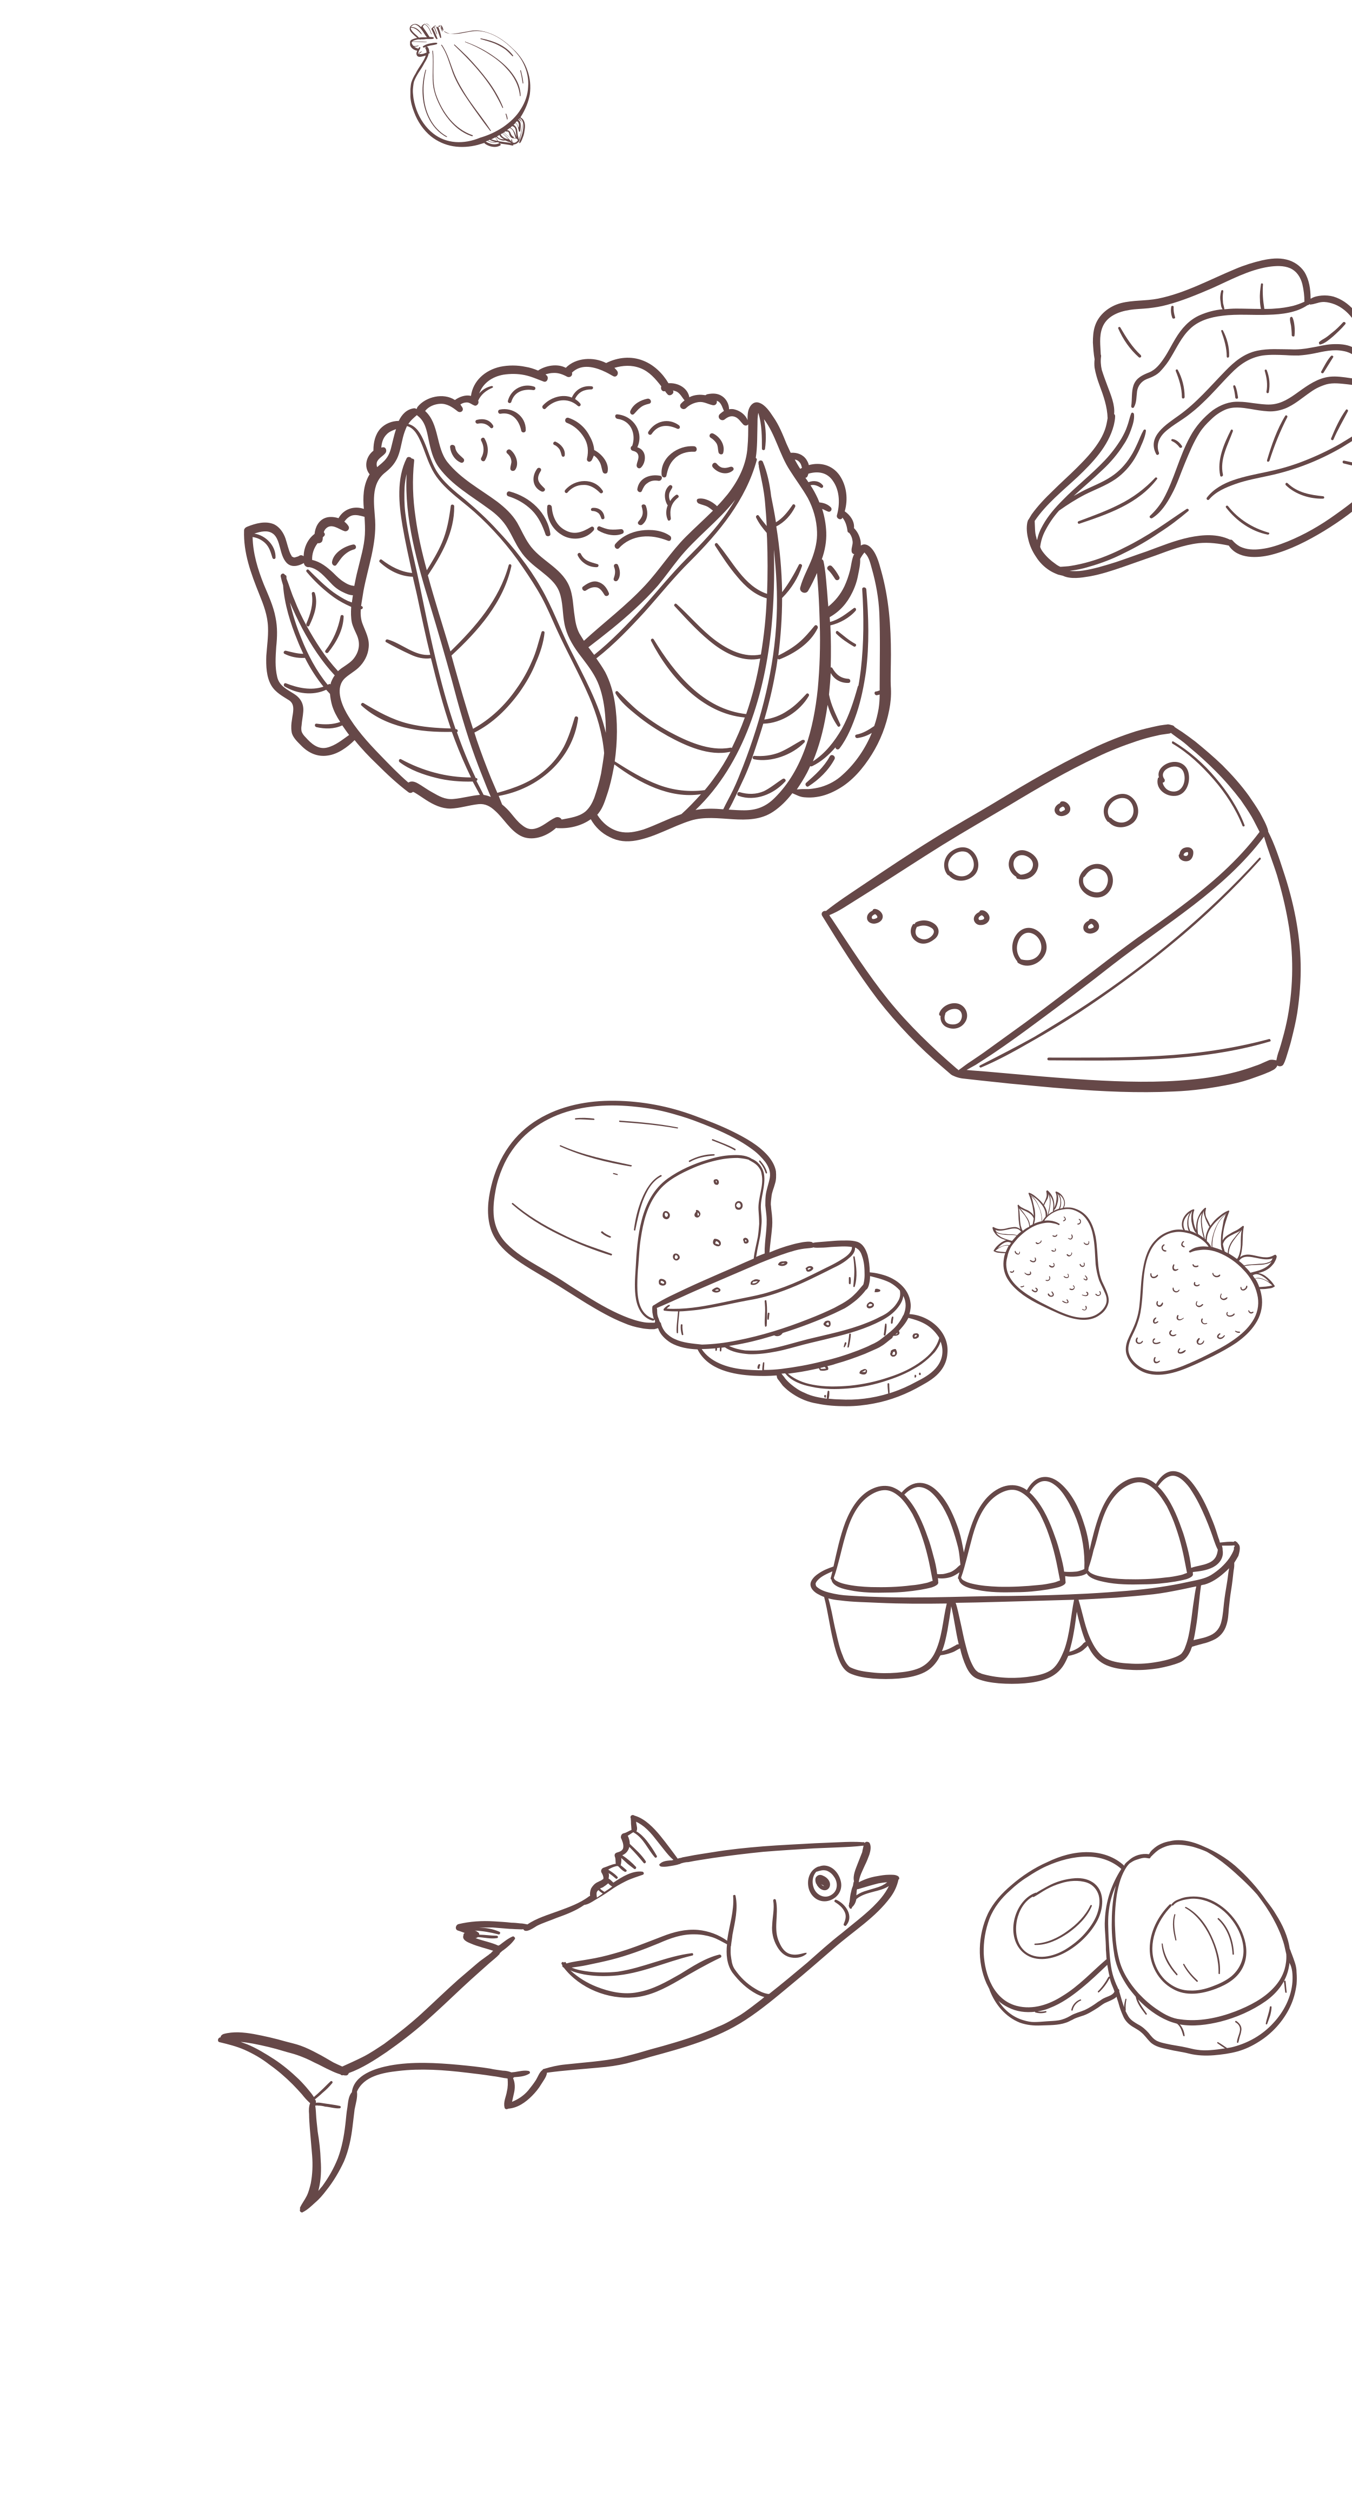 <svg enable-background="new 0 0 395 730" viewBox="0 0 395 730" xmlns="http://www.w3.org/2000/svg"><g fill="#664848"><path d="m412.4 117.8c0-.2-.1-.3-.3-.4 0-.3-.1-.6-.2-.9-.3-.6-.6-1.2-1-1.8-.8-1.2-1.9-2.2-3.1-2.9s-2.4-1.3-3.7-1.6c-.7-.2-1.5-.4-2.3-.4.6-1.2.7-2.6.3-3.9-.3-.9-1.3-2.3-2.5-2.8.2-.9.3-1.8.2-2.6 0-1.2-.2-2.4-.6-3.6-.7-2.4-2-4.6-3.7-6.4-1.6-1.8-3.6-3.2-5.9-3.9-1.1-.3-2.3-.4-3.5-.3-1 .1-2.2.3-3.1.9-.1 0-.1 0-.1-.1 0-2.7-.4-5.4-1.8-7.7-1.2-1.8-3.1-3.1-5.2-3.6-2.3-.6-4.8-.3-7.1.2-2.6.6-5.2 1.4-7.8 2.5-7.5 3.1-14.7 7.1-22.7 8.7-3.6.7-7.3.4-10.8 1.3-3.4.9-6.5 3.3-7.6 6.7-.5 1.5-.6 3.2-.6 4.8.1 1.6.2 3.3.5 4.9-.1.8-.1 1.7 0 2.5.3 1.7.8 3.4 1.4 5 1.2 3.2 2.3 6.3 2.4 9.7-.2 1.2-.4 2.3-.8 3.4-.5 1.4-1.2 2.7-2 3.9-1.7 2.6-3.9 4.9-6.1 7.1-2.3 2.3-4.8 4.5-7.1 6.8-2.2 2.1-4.4 4.4-6.2 6.9-.3.5-.6 1-.9 1.5-.1.1-.2.2-.2.3v.1s0 .1-.1.2c-.4 1.7-.2 3.5.2 5.1.4 1.8 1.2 3.6 2.3 5.2 1 1.6 2.4 3 4 4 .8.5 1.7.9 2.5 1.2.4.1.9.2 1.3.3 2.3 1.1 5.4.6 7.8.2 3.4-.6 6.7-1.7 9.9-2.8 3.1-1.1 6.3-2.2 9.4-3.3 4.1-1.5 8.2-3.1 12.6-3.6 3-.3 5.9.1 8.8.7 2.6 4 8.4 3.7 12.4 2.7 5.5-1.4 10.7-4.1 15.5-7 4.7-2.9 9.4-6.2 13.3-10.2 2.6-2.6 4.7-5.7 6.1-9.1.6-1.5 1.1-3 1.8-4.5.7-1.7 1.5-3.3 2.2-5 .6-1.4 1.1-2.8 1.6-4.3.7-1.4.9-2.7.5-4.1zm-2.2 2.1c-.2.8-.4 1.7-.7 2.5-.6 1.7-1.3 3.3-2 5-.7 1.6-1.4 3.1-2 4.7s-1.2 3.3-2 4.8c-2.9 5.7-8.3 9.8-13.4 13.4-4.3 3.1-9 5.8-13.9 7.8-2.5 1-5.1 1.9-7.7 2.2-2.2.3-4.3.2-6.2-.7-.9-.5-1.6-1.1-2.2-1.8-.2-.2-.4-.3-.7-.2-3.7-1.8-8-1.5-11.9-.7-4.3.9-8.4 2.6-12.5 4.1-3 1-5.9 2.1-8.9 3.1-3.2 1-6.4 2-9.7 2.5-1.3.2-2.6.2-3.9.1l.5-.1c1.7-.2 3.5-.6 5.1-1.1 3.6-1 7.2-2.4 10.5-4.1 3.5-1.7 6.8-3.6 10-5.8 3-1.9 5.9-4.1 8.6-6.4.3-.3-.1-.8-.5-.6-2.9 1.9-5.7 3.9-8.6 5.8-3.1 2-6.3 3.9-9.6 5.5-3.3 1.7-6.7 3.1-10.2 4.1-1.7.5-3.5.9-5.3 1.2-1 .2-2.2.2-3.2.3-.5-.2-1-.5-1.5-.9-1.3-.9-2.5-2-3.5-3.3-.4-.5-.7-1-.9-1.6.2-1.7.7-3.3 1.5-4.8 1.1-2.1 2.4-4 4-5.8 2.4-1.7 4.9-3.3 7.6-4.7 3-1.5 6.1-2.6 8.9-4.5 2.3-1.6 4.2-3.7 5.6-6 .7-1.2 1.4-2.5 1.9-3.8.6-1.3 1.2-2.8 1.4-4.3 0-.2-.1-.4-.3-.4s-.3.1-.4.2c-.7 1.2-1.2 2.6-1.8 3.9s-1.2 2.6-2 3.8c-1.5 2.4-3.4 4.4-5.7 5.9-2.7 1.8-5.9 2.9-8.7 4.4-.7.4-1.5.8-2.2 1.2 2.7-2.5 5.6-4.9 8.3-7.5 2.4-2.2 4.6-4.8 6.3-7.5.9-1.3 1.6-2.8 2.1-4.2s1.1-3.1.9-4.7c-.1-.4-.6-.6-.8-.2-.5 1.2-.7 2.5-1.2 3.8-.4 1.2-1 2.4-1.7 3.6-1.4 2.3-3 4.4-4.9 6.4-3.9 4.1-8.3 7.5-12.2 11.5-2.2 2.2-4.3 4.6-5.8 7.3-.8 1.4-1.4 2.8-1.7 4.4-.1-.2-.2-.5-.2-.7-.5-1.5-.4-3.1-.5-4.7 0-.1 0-.1 0-.2 3.4-5 8.2-8.8 12.6-12.9 4.4-4.2 8.9-8.9 10.5-15 .2-.9.4-1.8.4-2.7 0-.2-.1-.5-.3-.6.3-2.7-1-5.7-1.9-8.1-.6-1.6-1.2-3.2-1.7-4.8-.3-1.3-.4-2.7-.2-4 0-.2 0-.3-.1-.5-.1-2.6-.5-5.2.4-7.7 1.2-3.4 4.7-4.8 8-5.3 1.8-.3 3.6-.3 5.5-.5 1.8-.2 3.7-.5 5.5-1 4.5-1.2 8.8-3 13-4.8 5.4-2.4 10.8-5.4 16.7-6.3 2.1-.3 4.3-.4 6.2.4 2 .9 3.1 2.7 3.6 4.7.4 1.7.6 3.4.6 5.1-1.1.5-2.2.9-3.3 1.2-1.7.4-3.5.7-5.4.8-1 .1-2 .1-3 .1-.4-2.4-.6-4.8-.4-7.2 0-.3-.6-.4-.6 0-.2 1.4-.4 2.9-.3 4.4 0 1 .1 1.9.3 2.8-2.4 0-4.9-.1-7.3-.1-1.1 0-2.3.1-3.4.2 0-.7-.4-1.4-.4-2.2-.1-1-.1-2 .1-3 0-.2-.1-.4-.2-.4-.2 0-.4.1-.4.2-.3 1-.4 2.1-.2 3.2.1.7.1 1.6.6 2.2-2.3.2-4.5.8-6.6 1.7-3.2 1.4-5.4 3.9-7.2 6.9-1.1 1.8-2 3.7-3.2 5.5s-2.5 3.5-4.4 4.3c-2 .8-3.8 1.6-4.6 3.7-.7 2-.4 4.1-.7 6.2 0 .2.1.5.4.5.2 0 .4-.1.4-.2.8-1.4.7-3.1.9-4.6.2-1.6 1.3-3 2.8-3.6.7-.3 1.4-.5 2.1-.9.8-.4 1.5-.9 2.1-1.6 1.1-1.2 2.1-2.5 2.9-3.9 1.7-2.8 3.1-5.9 5.5-8.2 2.5-2.5 6.1-3.5 9.5-3.9 4.5-.6 9.1-.1 13.6-.3 3.7-.1 8.1-.6 11.3-2.8.2 0 .4-.1.6-.3.1.1.3.2.4.1 1.1-.1 2.1-.6 3.2-.7 1-.1 2 .1 3 .4 2 .6 3.8 1.9 5.2 3.5 1.5 1.7 2.5 3.6 3.1 5.7.3 1 .5 2.1.6 3.1 0 .7-.1 1.5-.2 2.3-.9-.6-1.7-1.4-2.7-1.8-1.8-.9-4-1-6-.9-2.1.1-4.1.7-6.1 1-2 .4-4 .6-6 .5-3.3 0-6.5-.3-9.8.4-3.8.8-6.7 3.2-9.3 5.9-4.4 4.5-8.4 9.3-13.6 13-3.6 2.6-9.4 6.1-6.6 11.3.2.5 1 .1.8-.4-.6-1.5-.4-3.1.4-4.4.8-1.4 2.2-2.4 3.4-3.3 1.4-1 2.9-1.9 4.4-3 1.6-1.2 3.2-2.5 4.6-3.9 2.9-2.7 5.4-5.7 8.2-8.5 2.6-2.7 5.5-4.7 9.3-5.3 2.3-.3 4.5-.2 6.8-.1 1.2.1 2.4.1 3.7.1 1.5-.1 3-.3 4.5-.6 2.9-.6 5.7-1.3 8.6-.7 1.2.2 2.3.7 3.3 1.4.8.6 1.6 1.1 2.5 1.3.2.1.5.3.7.4.5.4.9.8 1.1 1.4.5 1.1.1 2.4-.4 3.5-.1.1-.1.2-.1.3-.1.1-.2.1-.2.2-1.7-.1-3.3-.4-4.9-.6-2-.3-4-.6-6-.4-3.5.4-6.3 2.4-9.1 4.4-2.5 1.8-4.9 3.5-8.1 3.7-1.7.1-3.5-.2-5.2-.4-1.4-.2-2.8-.4-4.2-.4-2.8-.1-5.3.9-7.6 2.5-2.7 2.1-5 4.7-6.6 7.7-3.2 5.8-4.6 12.4-7.8 18.2-1 1.8-2.4 3.5-3.9 4.9-.4.4.2.9.6.7 2.6-1.6 4.3-4.3 5.7-6.9 1.6-2.9 2.6-6.1 3.9-9.2s2.5-6.1 4.3-8.9c.9-1.4 2-2.6 3.3-3.8 1.2-1.2 2.5-2.1 4-2.8 2.4-1.1 5-.7 7.5-.3 1.7.3 3.4.6 5.2.7 1.7.1 3.3-.2 4.9-.8 2.8-1.1 5.1-3.2 7.6-4.9 1.4-1 2.9-1.7 4.6-2.2 2-.5 4-.2 6 0 2.4.3 4.8.7 7.1.2.8.2 1.6.2 2.4.4 1.1.2 2.2.7 3.2 1.3s1.8 1.3 2.6 2.1c.4.4.7.9 1 1.5.2.4.4.7.7 1.1-.1 0-.3.6-.4 1.1z"/><path d="m402 122.4c-1.7 1.2-3.3 2.5-5.1 3.8-1.7 1.2-3.6 2.3-5.4 3.4-3.7 2.1-7.6 3.9-11.6 5.4-3.2 1.2-6.5 2.1-9.9 2.8-3.3.7-6.5 1.3-9.7 2.4-2.9 1-5.8 2.6-7.7 5.1-.3.4.2.9.6.6 2-2.4 5-3.6 7.8-4.6 3.1-1.1 6.5-1.7 9.7-2.4 7.5-1.6 14.7-4.4 21.4-8.3 1.8-1.1 3.6-2.2 5.4-3.5 1.8-1.2 3.4-2.6 4.9-4.2.1-.1.2-.4.1-.5-.2-.1-.4-.1-.5 0z"/><path d="m357.3 138.6c-1-4.5 1.4-8.6 2.9-12.7.1-.4-.4-.7-.6-.3-2 4-4.1 8.7-3.1 13.3.1.5.9.2.8-.3z"/><path d="m370.9 134.5c1.4-4.4 3.1-8.6 5.2-12.7.1-.2 0-.4-.2-.5s-.3 0-.4.1c-2.4 3.9-4 8.5-5.3 12.9-.2.6.5.7.7.2z"/><path d="m389.6 128.3c1.2-2.8 2.8-5.5 4.2-8.2.2-.4-.4-.8-.6-.4-1.8 2.5-3.1 5.4-4.3 8.3-.2.4.5.8.7.3z"/><path d="m400.9 135.8c-1.4-.2-2.7-.3-4.1-.5s-2.7-.5-4.1-.8c-.5-.1-.6.6-.2.8 2.6.7 5.5 1.3 8.3 1.2.2 0 .3-.2.3-.4s-.1-.3-.2-.3z"/><path d="m386.6 144.9c-3.8-.4-7.5-1-10.4-3.8-.4-.4-.9.2-.5.6 2.8 2.7 7 4 10.8 3.9.5 0 .5-.6.1-.7z"/><path d="m370.6 155.5c-4.6-1.3-8.8-3.9-11.8-7.7-.3-.4-.9 0-.6.4 3 3.9 7.4 7 12.2 7.9.2 0 .3-.1.4-.2.1-.2 0-.4-.2-.4z"/><path d="m332.7 104.3c.2.2.4.1.6 0 .2-.2.1-.4 0-.6-2.5-2.3-4.3-5.2-6-8.1-.2-.3-.7-.1-.6.3 1.4 3.2 3.4 6.1 6 8.4z"/><path d="m343.3 92.6c-.3-1-.5-2-.4-3 0-.2-.2-.3-.4-.3-.1 0-.3.1-.3.2-.2 1.1-.1 2.2.3 3.3.1.2.3.3.5.2.3 0 .4-.2.3-.4z"/><path d="m385.7 100.6c1.4-.3 2.7-1.5 3.8-2.4 1.2-1.1 2.4-2.2 3.5-3.5.4-.4-.2-.9-.6-.6-1 1.1-2.1 2.2-3.3 3.1-.6.5-1.2 1-1.8 1.4s-1.3.7-1.8 1.2c-.2.1-.2.3-.1.5 0 .3.2.3.3.3z"/><path d="m345.3 116c0 .5.8.5.8-.1 0-2.8-.7-5.5-2-7.9-.2-.3-.7-.1-.6.3 1 2.5 1.8 5 1.8 7.7z"/><path d="m358.4 104.1c0 .5.7.4.7-.1.1-2.6-.6-5.2-1.8-7.5-.2-.3-.6-.1-.5.2.9 2.5 1.6 4.9 1.6 7.4z"/><path d="m377.4 97.9c0 .4.8.5.8.1.1-.9.1-1.9 0-2.8-.1-.8-.2-1.7-.6-2.5-.2-.4-.7-.1-.7.2-.1.8.2 1.6.3 2.3.1.9.2 1.8.2 2.7z"/><path d="m386.7 108.8c.9-1.5 1.9-3 2.8-4.5.2-.3-.3-.6-.6-.4-1.2 1.3-2 3-2.9 4.6-.2.4.5.7.7.3z"/><path d="m370 114.4c0 .2.1.4.3.4s.4-.1.4-.3c.4-2.2.2-4.4-.6-6.4-.1-.2-.2-.2-.4-.2-.2.1-.2.2-.2.4.6 2 .9 4 .5 6.1z"/><path d="m360.9 116.1c.1.5.9.4.8-.1-.2-1.1-.3-2.2-.8-3.3-.1-.2-.2-.2-.4-.2-.1 0-.2.2-.2.4.3 1 .5 2.1.6 3.2z"/><path d="m342.4 128.8c.9.4 1.6 1 2.2 1.8.1.2.4.2.6.1s.2-.4.1-.5c-.6-.9-1.5-1.8-2.7-2-.2 0-.4.1-.4.3 0 .1.1.3.2.3z"/><path d="m337.5 139.5c-3 3.2-6.5 5.8-10.3 7.7-3.9 2-8.1 3.5-12.1 5-.2.1-.3.3-.2.5s.3.3.5.2c8.3-2.8 17.2-5.8 22.7-13.1.1-.2-.3-.6-.6-.3z"/><path d="m262.5 547.9c-.8-.6-1.9-.5-2.8-.5-1.1 0-2.3.2-3.4.4-1.9.3-3.7.9-5.4 1.8.2-1.8 1.1-3.4 1.8-5 .5-1 .9-2 1.3-3.1.3-1 .6-2.3.1-3.3-.2-.4-.8-.5-1.1-.4-.2.1-.3.2-.4.3-.1-.2-.3-.3-.5-.2-2.3-.2-4.6-.1-6.9 0-2.4.1-4.7.2-7.1.3-5 .3-10 .5-15.1.9-4.9.4-9.9.9-14.7 1.7-2.4.4-4.8.7-7.2 1.2-.5.1-1.1.2-1.6.3-.9.2.2 0-.3.1l-.4.1c-.3 0-.5.1-.8.2-.7-1-1.5-2-2.3-3.1-.9-1.2-1.9-2.5-2.8-3.6-1.9-2.3-4.4-4.9-7.3-5.8-.1 0-.2-.1-.3-.1-.4-.3-1-.1-1.1.4 0 .2 0 .3.1.5v.3c.1.6 0 1.1.1 1.7 0 .4.1.9.1 1.3-.8.3-1.4.8-2.3 1-.5.1-.8.6-.8 1.1v.2c.4.9.8 1.8.7 2.8s-1.1 1.3-1.8 1.5-.9.7-.6 1.4c.2.6.1 1.3.2 1.9-1.4.2-2.4.8-3.7 1.2-.5.3-.7.8-.5 1.3.3.5.5.9.6 1.5 0 .2 0 .4-.1.5-.2.1-.4.2-.6.4-.4.1-.8.4-1.1.5-.8.4-1.4 1.1-1.8 1.8-.3.7-.4 1.6-.3 2.2-.1 0-.2 0-.3.1-2.6 2-6 3.2-9 4.3s-6.4 2.1-9 3.9c-.7-.1-1.3-.3-2.1-.3-.9-.1-1.7-.2-2.6-.2-1.7-.2-3.5-.3-5.2-.4-3.4-.2-6.8 0-10.2.8-.9.2-1.2 1.6-.2 1.9.7.2 1.4.5 2 .7-.3.1-.4.3-.4.7-.5 1.3 1.2 2 2.2 2.4 2.1.9 4.4 1.4 6.5 2.1-.3.2-.5.5-.7.7-.4.2-.7.6-1.1.8-.9.7-2 1.4-2.9 2.2-1.8 1.5-3.7 3.2-5.5 4.7-3.6 3.2-7.1 6.6-10.7 9.9-3.5 3.2-7.2 6.1-11 8.9-2 1.3-4 2.7-6.2 3.8-2 1-4 1.9-6 2.8-.9-.4-1.8-.8-2.6-1.2-1.6-.9-3.2-1.9-4.8-2.7-1.5-.8-3.1-1.6-4.8-2.2-1.4-.5-2.8-.8-4.3-1.2-3.1-.9-6.2-1.6-9.4-2.2-2.9-.5-5.9-.8-8.8 0-.5.2-.8.5-.9 1h-.1c-.7.1-.9 1.3-.1 1.4 2.5.6 4.9 1.2 7.2 2.2 2.7 1.2 5.1 2.6 7.4 4.4 2.4 1.7 4.6 3.6 6.7 5.7.9.9 1.8 1.9 2.7 2.9.7.9 1.5 1.8 2.4 2.6-.4 1-.4 2.2-.3 3.2 0 1.3.1 2.6.2 4 .2 2.7.5 5.5.7 8.2s.1 5.3-.4 8c-.3 1.2-.6 2.5-1.2 3.7s-1.4 2.2-1.9 3.3c-.1.2-.1.3 0 .5-.2.3-.1.7.2.9.2.1.4.2.6 0 1.4-.7 2.5-1.8 3.6-2.8 1.2-1 2.3-2.3 3.2-3.5 2.1-2.6 3.8-5.5 5.2-8.5 1.4-3.3 2.1-6.8 2.5-10.2.2-1.7.4-3.4.6-5 .3-1.6.9-3.4.7-5.1v-.1c2-4.5 7.5-5.5 12-6 6.6-.8 13.5-.3 20.1.5 2.6.3 5.1.6 7.6 1 1 .1 1.9.3 3 .5.4.1.9.1 1.3.2.1 1.3.1 2.5-.2 3.7-.2 1.5-1.1 3.1-.7 4.7 0 .4.5.7.8.5.1 0 .2 0 .3-.1 2.7-.2 5-1.8 6.9-3.7 1-1 2-2.2 2.7-3.4.6-1 1.6-2.2 1.7-3.4 5.1-.7 10.1-1 15.2-1.5 2.7-.2 5.4-.6 8-1.2 2.4-.6 4.6-1.2 6.9-1.9 9.6-2.6 19.5-5.3 27.9-10.8 4.6-3 8.9-6.6 13.1-10.1 4.4-3.6 8.6-7.3 12.9-11 5.6-4.9 12-8.8 16.4-14.8 1.1-1.5 1.9-3.2 2.3-5.1.3-.1.3-.5 0-.9zm-5.8 2c.8-.1 1.7-.3 2.5-.3-.5.4-1 .7-1.6 1-1.3.6-2.8.9-4.3 1.4-1.1.3-2.1.7-3.1 1.4 0-.5.1-1 .1-1.4 0-.1.1-.2.1-.4h.3c2-.6 4-1.2 6-1.7zm-80.2.9c.5-.3.8-.6 1.2-.9.3.4.8.7 1.2 1h-.1c-.7.5-1.4 1-2.2 1.5-.3-.2-.5-.3-.9-.6-.1-.1-.3-.3-.4-.4.5-.2.9-.3 1.2-.6zm-1.8 1.2c.1-.1.1-.1.2-.1.3.4.8.7 1.2 1l-1.6 1.1-.1.1c-.1-.8-.3-1.6.3-2.1zm80.3 4.8c-2.8 2.7-6 5.1-9 7.6-3.5 2.7-6.8 5.7-10.2 8.7-3.7 3.1-7.4 6.2-11.1 9.1-.1 0-.2 0-.3 0-1.3-.2-2.6-.8-3.7-1.5-2.4-1.4-4.5-3.4-6.1-5.8-.8-1.2-.9-2.7-1.1-4.1-.1-.9 0-1.7 0-2.5.1-.1.1-.2.1-.4.1-1 .3-1.9.4-3 .7-3.7 1.7-7.5.9-11.3 0-.2-.2-.4-.4-.3-.2 0-.4.2-.3.4.3 4.3-1.1 8.4-1.7 12.5 0 .2-.1.3 0 .5-2.5-1.8-5.5-2.9-8.6-3.2-3.6-.3-7.1.6-10.4 1.9-4.7 1.8-9.3 3.7-14.1 5-2.4.7-5 1.3-7.5 1.7-2.1.4-4.4.6-6.4 1.2-.1-.1-.2-.2-.2-.3-.1-.2-.3-.2-.5 0l-.1.1s0 0 0-.1c-.2-.4-.9.1-.6.5.1.1.2.3.2.4-.1.2.1.5.4.6 4.7 6.1 13 9.4 20.6 8.7 4.7-.4 8.9-2.6 12.9-4.9 4.1-2.4 8.1-4.7 12.3-6.7.5-.3.2-.9-.3-.9-4.2 1-7.9 3.5-11.5 5.7-3.9 2.2-7.8 4.5-12.4 5.3-4 .8-8.2-.1-12-1.6-2.8-1.1-5.4-2.7-7.7-4.8 1.3.6 2.6.9 4 1.2 2.8.5 5.6.6 8.5.4 8-.5 15.4-4.1 23.1-5.9.2 0 .4-.2.3-.4 0-.2-.2-.4-.4-.3-7.4.9-14.2 4.3-21.6 5.4-2.8.3-5.6.3-8.3 0-1.7-.2-3.6-.5-5.2-1.2 1.5-.2 3-.4 4.4-.7 2.4-.5 4.8-1 7.2-1.6 4.7-1.2 9.3-2.9 13.9-4.8 3.4-1.5 6.7-2.7 10.5-2.6 1.7 0 3.4.3 5 .8s3 1.4 4.4 2.1c-.3 2.8-.1 5.9 1.6 8.3 1.9 2.5 4.2 4.7 7 6.2.8.4 1.5.7 2.3.9l-.7.6c-2.1 1.6-4.2 3.3-6.4 4.7-2.1 1.2-4.1 2.5-6.5 3.4-4.6 2.1-9.4 3.7-14.3 5.1-2.3.7-4.8 1.3-7.1 2s-4.7 1.3-7.1 1.9c-5.3 1.1-10.7 1.4-16.1 2-2.1.2-4.2.7-6.2 1.3-.2 0-.3.1-.4.3-.9.6-1.4 2.1-1.9 2.9-.7 1.1-1.5 2.1-2.3 3.1-1.3 1.5-2.8 2.5-4.7 3.3.2-.9.4-1.8.6-2.7.3-1.3.3-2.9-.3-4.2l.3-.3h.1c1.4-.1 3-.2 4.3-1 .2-.1.3-.3.2-.5 0-.1-.2-.3-.3-.3-1.3-.3-2.8.1-4.1.3-.3 0-.7.1-1 .1-.7-.3-1.6-.5-2.5-.5-1.2-.2-2.5-.3-3.7-.6-3.1-.5-6.1-.8-9.2-1.1-6.6-.6-13.6-1-20.1.2-4.2.8-10.5 2.7-11.1 7.8-1 1.1-1.1 2.9-1.3 4.4-.3 1.6-.4 3.4-.6 5-.4 3.4-1 6.7-2.2 9.9-1.2 3-2.7 5.6-4.6 8.2-.4.4-.7.9-1.1 1.3l.1-.4c.7-2.8.8-5.7.6-8.5-.1-2.8-.4-5.6-.9-8.5-.1-1.3-.3-2.6-.4-4-.1-1.2-.1-2.3-.3-3.5h.1c.2 0 .5-.1.7 0 .7 0 1.4.1 2.1.3 1.4.1 2.8.6 4.2.5.4 0 .5-.6.1-.7-1.4-.3-2.9-.5-4.3-.7-.8-.1-1.9-.4-2.7-.2 0-.1 0-.2 0-.4s-.1-.4-.3-.6c.7-.6 1.5-1.2 2.2-1.9 1.1-.9 2-1.8 2.9-2.9.1-.1.1-.4-.1-.5s-.3-.1-.4 0c-1 .9-1.9 1.9-2.9 2.8-.6.6-1.3 1.2-2 1.8-.5-.8-1-1.4-1.5-2-.9-1.1-1.8-2.1-2.9-3.2-2.3-2.2-4.7-4.2-7.3-5.9-2.5-1.6-5.1-3.2-7.8-4.3-.6-.2-1.3-.5-1.9-.7 1.2.1 2.5.3 3.6.5 3.1.6 6.1 1.3 9 2.2 1.3.4 2.7.7 4.1 1.2 1.7.6 3.3 1.3 4.8 2.1 1.6.7 3.1 1.6 4.7 2.3 1 .5 2 .9 3 1.2.2.3.5.3.8.2.3.1.5.1.8.1.4 0 .7-.3.8-.7 3.9-1.4 7.6-3.8 11-6.1 4-2.8 7.8-5.7 11.4-8.9s7.1-6.5 10.7-9.9c1.7-1.6 3.6-3.3 5.4-4.9l2.7-2.4c.9-.8 2-1.6 2.8-2.5.1-.1.1-.2.1-.3.4-.3.7-.7 1.1-.9 1.2-.9 2.4-1.9 3.3-3.2.2-.2 0-.5-.2-.7-.1-.1-.3-.1-.4-.1-1.4.6-2.6 1.6-3.8 2.5l-.4.2c-1.9-.9-4.1-1.3-6.1-2l-.6-.2c.2 0 .5-.1.7-.3 1.9.1 3.7.6 5.6.3.4 0 .4-.7-.1-.7-1.6 0-3.4-.3-5.1-.3.1-.3-.2-.7-.5-.8-.2-.2-.4-.3-.8-.4 2.3.1 4.6.5 6.9 1.1.2.1.4 0 .5-.3.1-.2 0-.4-.3-.5-1.8-.8-3.8-1.1-5.8-1.2h4c1.6.1 3.3.3 4.9.4.8 0 1.5.1 2.3.1.6 0 1.1.1 1.7 0 .6 1.4 3.3-.6 4-1 1.8-.9 3.8-1.5 5.7-2.3 2.8-1 5.7-2.1 8.1-3.8 1.1-.1 2.3-.9 3.1-1.4 1.5-.9 2.9-1.7 4.3-2.7 1.5-1.1 3.1-2 4.7-2.8s3.3-1.3 5-1.9c.5-.2.3-.8-.1-.9-3-.4-6.1 1.6-8.5 3.2-.5-.5-.9-.9-1.4-1.2.1-.5.2-1.1 0-1.6.8.5 1.4 1 2.1 1.6.1.1.3.2.5-.1.1-.1.2-.3-.1-.5-.7-.8-1.7-1.4-2.6-2 .8-.5 1.5-.8 2.3-1 .1 0 .2 0 .3-.1.1.1.2.1.3.1.6.6 1.1 1.2 1.9 1.6.3.2.8-.2.5-.5-.6-.5-1.1-1-1.7-1.4.1-.1.1-.1.1-.2.1-.6.2-1.3.1-1.9.4.4.8.7 1.2 1.1.8.8 1.7 1.4 2.6 2.1.2.1.4.1.5-.2.1-.1.1-.3 0-.4-1.2-1.3-2.5-2.4-4-3.4 1-.4 1.7-1.2 2-2.2 0-.1 0-.2.1-.2 1.5 1.5 2.9 3.1 4.2 4.7.1.1.3.1.5-.1.1-.1.1-.2.1-.4-1.3-2-3-3.5-4.7-5.1 0-.8-.2-1.6-.6-2.4.6-.3 1-.7 1.6-1 .1 0 .2 0 .2.1 2.8 1.6 4 4.8 6.1 7.2.2.3.8 0 .6-.4-.9-1.6-1.9-3.1-3-4.5-.8-1-1.8-2-3-2.7 0 0 0 0 .1-.1.3-.7 0-1.5-.1-2.2 0-.2 0-.3-.1-.5.9.4 1.6.9 2.4 1.5 1.2 1 2.3 2.2 3.2 3.4.9 1.1 1.8 2.3 2.7 3.4.8 1 1.6 2 2.6 2.8v.1c-.3 0-.6.2-.8.1-1.1.1-2.3.2-3.1 1-.2.1-.3.4 0 .6.1.1.2.2.3.2 1.2.2 2.5-.1 3.7-.3.5-.1 1.1-.2 1.6-.4.2 0 .4-.1.5-.2.7-.2 1.4-.4 2.2-.4 2.4-.5 4.8-.8 7.2-1.2 4.8-.7 9.8-1.3 14.7-1.8 4.9-.4 9.8-.7 14.7-1 2.4-.1 4.8-.2 7.2-.3s4.9-.2 7.3-.5h.1c-.1.6-.3 1.2-.4 1.9-.4 1.1-.9 2.2-1.3 3.3-.6 1.6-1.5 3.5-1.1 5.2-.2.4-.2.8-.3 1.3-.2.5-.4 1-.5 1.6-.3 1-.4 2.2-.5 3.2-.1.2-.2.4-.1.6-.1.2-.2.3-.1.5s-.1.3.2.5c0 .2.2.4.4.3.2 0 .3-.1.3-.3v-.1c.7-.6 1.1-1.4 1.3-2.4 1.4-1.2 3.3-1.7 5.2-2.2 1.2-.3 2.9-.7 4.3-1.6-1.3 2.6-3 4.4-4.7 6.1z"/><path d="m245.6 549.1c-.6-2.3-2.4-4.3-4.8-4.4-.5 0-1 .1-1.5.3-.1 0-.1 0-.2 0-2.6 1-3.5 3.9-2.8 6.5.8 2.7 3.4 4.3 6.1 3.4 2.6-.9 3.9-3.3 3.2-5.8zm-2.2 3.8c-1.9 1.7-4.5.8-5.5-1.3-.8-1.7-.6-3.8.6-5.1h.1c1-.3 1.8-.6 2.9-.3.8.3 1.6.9 2.1 1.7 1.1 1.4 1.3 3.7-.2 5z"/><path d="m238.7 547.8c-.7.5-.5 1.5-.3 2.1 0 .1.1.2.2.2 0 .2.1.4.3.6.7 1.1 2.5 1.9 3.4.4.7-1.4-.5-2.9-1.8-3.4-.7-.4-1.4-.3-1.8.1zm1.2 2.3c.2.2.3.3.5.3.1.1.2.2.4.3-.4 0-.7-.3-.9-.6z"/><path d="m244 555.4c1.1.7 2.1 1.5 2.7 2.7.7 1.3.3 2.5-.2 3.7-.1.2 0 .4.3.5s.4 0 .4-.1c2.4-2.7-.2-6.4-2.9-7.5-.2-.1-.4 0-.5.3-.1.1 0 .3.2.4z"/><path d="m235.2 570.2c-1.6.4-2.9.8-4.5.3-1.5-.5-2.4-1.9-3-3.3-1.9-3.9-.1-8.1-1-12.3 0-.2-.2-.4-.4-.4s-.4.2-.4.4c.4 2.4-.2 4.7-.3 7.2-.2 2.1.3 4.3 1.4 6.2.8 1.4 1.9 2.6 3.5 3.1 1.7.5 3.6.3 5-.8.2-.1.2-.4 0-.5 0 .2-.2.1-.3.1z"/><path d="m378.3 573c-.3-.9-.6-1.7-.9-2.5-.2-.4-.3-.9-.5-1.3 0-.1-.1-.1-.1-.2-.5-3.6-2.1-7-4-10-.8-1.4-1.8-2.7-2.8-4-2.6-3.8-5.7-7.2-9.1-10.2-2.7-2.3-5.8-4.2-9.1-5.6-2.4-1.1-4.9-1.9-7.5-1.9-.9 0-1.7.1-2.5.3-1.8.3-3.5 1-4.9 2.3-.5.4-.9.9-1.2 1.5-2.1-.3-4.3.3-5.9 1.8-.5.4-1 .8-1.3 1.3v.2.1c-2.9-2.7-6.6-3.9-10.5-4-4.2-.1-8.3 1.1-12 2.9-3.9 1.7-7.5 4.1-10.6 6.8-2.7 2.3-5.2 5-6.8 8.3-2.9 6.2-3.2 14-.4 20.3l.9 1.8v.1c1.6 4.2 4.6 7.9 8.9 9.6 2 .7 4 .9 6.1.8 2.4-.1 5 0 7.3-.8.7-.2 1.3-.6 2-.9.8-.5 1.7-.7 2.5-1 1.8-.5 3.3-1.5 4.9-2.5.6-.4 1.2-.9 1.9-1.3.6-.3 1.2-.5 1.8-.8s1.3-.6 1.7-1.1c.2.8.5 1.5.7 2.3.3 1.1.7 2.2 1.2 3.3.4 1 1.1 1.9 2 2.6 1 .8 2.3 1.3 3.3 2.2 1 .8 1.7 1.9 2.6 2.8 1.4 1.4 3.5 1.8 5.4 2.2 2 .5 4 .7 5.9 1.2 2.4.6 4.9.7 7.4.5 2.3-.2 4.6-.5 6.8-1.1s4.3-1.6 6.2-2.8c3.9-2.4 7.2-6 9.2-10.2 1-2.1 1.6-4.3 1.9-6.6.1-1.2.1-2.3 0-3.5 0-1-.2-2-.5-2.9zm-39.8 14c-2.2-1.4-4.1-3.1-5.9-5-2.6-2.9-4.8-6.3-5.7-10.1-.7-2.8-1-5.7-1.1-8.5-.2-3.4 0-6.8.5-10.2.5-2.9 1.3-5.9 3-8.3.2-.2.3-.4.5-.6s.3-.3.5-.4c.6-.4 1.1-.7 1.8-.9.6-.2 1.2-.4 1.8-.5s1.1 0 1.7.1c.3.1.5-.1.6-.4s.1 0 .1-.1c0 0 .1 0 .1-.1.8-.8 1.6-1.6 2.5-2.1s1.9-.9 2.9-1.1c2.2-.4 4.4-.1 6.6.4 1.4.4 2.9.9 4.2 1.5 2.1 1.2 4.1 2.6 5.9 4.1 1.5 1.2 3 2.6 4.4 3.9 1.5 1.4 3 2.9 4.4 4.5.9 1.2 1.8 2.4 2.6 3.6 1.4 2.1 2.7 4.4 3.7 6.7.5 1.1.9 2.2 1.3 3.4s.6 2.5.9 3.7c.1 1.5-.1 3-.5 4.4-.6 2-1.7 3.8-3.1 5.3-3 3.3-7.2 5.4-11.3 7-5 1.9-10.7 3.1-16.1 2.3-2.2-.2-4.4-1.3-6.3-2.6zm-51.1-16.6c-.1-3.5.5-7 1.7-10.2 1.3-3.3 3.5-6 6.1-8.3 1.5-1.4 3.1-2.7 4.9-3.8 1.8-1.2 3.6-2.3 5.6-3.2 3.8-1.7 7.8-2.8 12-2.8 3.6 0 7.2 1.2 9.9 3.6-2.9 4.5-4.6 9.6-4.8 14.9-.1 1.4 0 2.8.1 4.2.1 1.5.2 3.1.2 4.6.1.9.1 1.8.2 2.7-.1 0-.2.1-.2.1-4.2 3.6-7.9 7.7-12.7 10.6-3.9 2.5-8.6 4.1-13.3 2.9-6.7-1.7-9.4-9-9.7-15.3zm36.4 12.5c-.5.2-1 .4-1.4.6-.6.3-1 .7-1.6 1-1.2.9-2.6 1.8-3.9 2.4-1.4.6-2.9.9-4.2 1.7-1 .6-2.2 1.1-3.4 1.3s-2.4.2-3.6.3-2.4.2-3.6.2c-1 0-2-.2-3-.5-3.2-.9-5.7-3-7.4-5.7.8.8 1.8 1.4 2.8 1.9 2.5 1.3 5.2 1.6 7.9 1.3 0 .1 0 .2.1.2 1 .3 2.1.3 3.1 0 .2-.1.2-.4-.1-.4-.8.2-1.6.2-2.4.1 1.3-.2 2.5-.5 3.6-1 3.4-1.3 6.5-3.5 9.3-5.8 2.6-2.1 5.1-4.5 7.5-6.8.2 1.2.4 2.3.7 3.5-.1-.1-.2-.1-.3 0 0 0 0 0-.1.1-.8 1.5-1.8 2.9-3 4.1-.1.1-.1.2 0 .3s.2.1.3 0c1.3-1.2 2.3-2.6 3.1-4.1 0 0 0 0 0-.1.1.4.2.7.3 1.1.3 1 .8 1.9 1.1 2.9-.2.6-1 1.1-1.8 1.4zm53.8-4.3c-.3 4.5-2.5 8.8-5.6 12.1-3.1 3.4-7.1 5.7-11.5 6.9-.7.2-1.3.3-2 .4-.9-.6-1.7-1.2-2.6-1.7-.2-.2-.4.2-.2.3.7.5 1.4 1 2.2 1.5-1.4.2-2.8.4-4.2.5-1.3.1-2.6.1-3.9-.1-1-.1-1.9-.4-2.9-.6-2.1-.5-4.2-.7-6.3-1.2-.9-.2-1.8-.4-2.6-.8-1-.5-1.7-1.4-2.4-2.3-.9-1-1.9-1.9-3.1-2.5-1-.6-2.1-1.2-2.8-2.3-.3-.5-.6-1.1-.9-1.7.1 0 .1-.1.1-.2-.1-1 0-2.1.2-3.1 0-.1 0-.2-.1-.2s-.2 0-.2.1c-.2.8-.4 1.6-.4 2.4-.4-1.2-.8-2.5-1.1-3.6-.1-.3-.2-.7-.3-1 0 0 0 0 0-.1.1-.3-.1-.6-.3-.7-.2-.4-.3-.8-.5-1.1-.6-1.4-1.1-2.8-1.4-4.3-.6-3.1-.7-6.2-.9-9.3-.1-2.8-.3-5.6.1-8.4.3-2.4 1-4.8 2-7-.1.4-.2.9-.3 1.3-.7 3.3-.9 6.8-.9 10.1 0 3.1.3 6.1.8 9.1.6 3.4 2.1 6.4 4.1 9.3.7.9 1.4 1.8 2.1 2.6.4 2 1.7 3.6 2.9 5.2.2.2.5-.1.3-.3-.9-1.3-1.9-2.6-2.5-4.1 2.5 2.6 5.4 4.8 8.7 6.2.9.4 1.7.6 2.7.9 1.1.9 1.4 2.2 1.8 3.5.1.2.4.2.4 0-.1-1.2-.6-2.4-1.4-3.3 3.9.7 8.1.1 11.8-.8 4.7-1.2 9.3-3.2 13.3-6 3.5-2.5 6.1-5.9 6.8-10.2.1-.4.1-.7.1-1.1v.1c.9 1.5 1 3.5.9 5.5z"/><path d="m355.2 580.7c3.4-1.3 6.6-3.2 8.1-6.7 1.2-2.7 1-5.9 0-8.7-1-3-2.9-5.7-5.3-7.8-2.1-1.8-4.6-3.2-7.3-3.6-1.3-.2-2.7-.2-4 0-.7.1-1.4.3-2.1.6-.9.3-1.7.7-2.3 1.5-.2.3.3.6.5.3.7-.9 1.8-1.2 2.8-1.5.8-.2 1.6-.3 2.4-.4 1.6-.1 3.1.2 4.6.7 3 1.1 5.6 3.1 7.5 5.7 1.8 2.4 3.1 5.4 3.2 8.5.1 3-1.3 5.9-3.6 7.8-1.6 1.3-3.6 2.2-5.5 2.9-2.1.8-4.3 1.3-6.5 1.2-2.2 0-4.2-.7-6-2-2-1.4-3.5-3.6-4.3-5.9-2.1-5.9.6-12.4 4.8-16.7.3-.3-.2-.8-.5-.5-3.4 3.4-5.8 8-5.8 12.9 0 4.7 2.5 9.4 6.7 11.7 3.9 2.3 8.6 1.5 12.6 0z"/><path d="m311.2 570.1c3.9-2.1 7.5-5.6 9.5-9.5 1.6-3.2 2.2-7.9-.8-10.5-1.6-1.4-3.7-1.8-5.7-1.7-2.9.2-5.7 1-8.2 2.4-1.1.6-2.2 1.2-3.3 1.9-.1-.1-.2-.1-.3 0-6.4 2.5-8.9 13.3-3.1 17.7 3.5 2.7 8.4 1.6 11.9-.3zm-14.1-9.4c.6-2.8 2.1-5.5 4.6-6.9.1.1.2.1.3.1 1.3-.7 2.5-1.6 3.8-2.3s2.7-1.3 4.1-1.7c2.4-.8 5.3-1 7.7-.2 1.7.6 2.9 2 3.4 3.7.5 1.9.1 4-.6 5.8-.8 2-2.1 3.8-3.5 5.4-1.6 1.8-3.5 3.3-5.6 4.6-3.5 2.1-8.6 3.4-12 .4-2.4-2.2-2.8-5.8-2.2-8.9z"/><path d="m356.4 576.3c.3-3.8-.9-7.7-2.5-11.1s-4-6.6-7.4-8.4c-.2-.1-.4.2-.2.3 3.2 1.8 5.6 5 7.2 8.3 1.6 3.4 2.6 7.1 2.5 10.8 0 .1.1.2.2.2s.2 0 .2-.1z"/><path d="m343.1 559c-.8 2.5-.3 5.1.3 7.5 0 .1.2.1.2.1.1 0 .1-.1.1-.2-.5-2.4-1-5-.3-7.3 0-.1 0-.2-.2-.2 0-.1-.1 0-.1.1z"/><path d="m345.7 573.7c1 1.9 2.4 3.5 3.9 4.9.2.2.5-.1.3-.3-1.5-1.4-2.9-3-3.9-4.8 0-.1-.2-.1-.2-.1-.1 0-.2.2-.1.3z"/><path d="m339.4 567.6c.2 3.5 2 6.6 4.3 9.1.2.2.4-.1.3-.3-2.2-2.5-3.9-5.5-4.3-8.8 0-.2-.4-.2-.3 0z"/><path d="m360.5 570.6c-.1-3.8-1.5-7.9-4.4-10.5-.2-.2-.5.1-.3.3 2.8 2.6 4.1 6.5 4.3 10.2 0 .2.4.2.4 0z"/><path d="m361.2 590.1c-.1-.1-.3 0-.3.1-.1.1 0 .3.1.3 1 .6 1.5 1.5 1.2 2.7-.2 1-.8 2.1-.8 3.1 0 .1.1.2.2.2s.2-.1.2-.2c.2-.6.3-1.3.5-1.9.2-.5.3-1.1.4-1.7.1-1.1-.6-2-1.5-2.6z"/><path d="m371 586c-.2 1.7-.9 3.2-1.2 4.9 0 .1.1.2.2.2s.1 0 .2-.1c.3-.8.6-1.6.9-2.5.2-.8.4-1.7.4-2.5 0-.1-.1-.2-.2-.2-.2 0-.3.1-.3.2z"/><path d="m375.1 578.6c.2 1 .2 2 .4 3.1.1.3.5.2.4-.1-.1-1-.2-2-.3-3.1-.1-.3-.5-.2-.5.1z"/><path d="m315.6 583.8c-1.3.5-2.3 1.6-2.6 3-.1.3.4.4.4.1.3-1.3 1.2-2.3 2.4-2.8.2 0 0-.4-.2-.3z"/><path d="m302.4 567.9c3.5.1 6.9-1.6 9.7-3.5 2.8-2 5.5-4.6 6.9-7.9.1-.2-.3-.4-.4-.2-1.5 3.1-4 5.6-6.7 7.5-2.7 2-6.1 3.6-9.5 3.7-.1 0-.2.1-.2.2s.1.2.2.2z"/><path d="m154.8 27.5c.3-2.3.1-4.7-.7-6.9-.8-2.4-2.3-4.6-4.2-6.3-2.1-2.1-4.6-3.9-7.4-4.8-1.2-.4-2.6-.7-3.9-.6-.9 0-1.8.3-2.7.4-1.1.2-2.1.4-3.2.5-.8.1-1.8.1-2.5-.3-.3-.2-.6-.3-.7-.6 0-.1-.1-.2-.2-.1-.1-.3-.3-.7-.6-.9-.4-.3-.9-.1-1.2.2-.1-.2-.2-.3-.2-.5 0-.1-.2-.2-.3-.1-.3.2-.5.4-.7.6-.1.1-.2.2-.3.3-.1-.2-.2-.3-.3-.5-.3-.4-.7-.9-1.3-1-.6 0-1.1.5-1.4 1-.4-.4-.9-.8-1.5-.9-.8-.1-1.8.5-1.8 1.3-.1.8.8 1.5 1.3 2 .3.3.6.5.8.7.1 0 .1.1.1.1-.3 0-.6.1-.9.2s-.6.2-.9.4c-.2.2-.3.3-.3.6v.1.7c.2.9 1.2 1.6 2.1 1.7-.1.1-.1.2-.1.3-.1.2-.2.5-.1.8.1.5.5.7.9.7.5 0 1-.2 1.5-.3.1 0 .2-.1.3-.1-.3.9-.8 1.7-1.3 2.5-.6.9-1.2 1.8-1.7 2.8-.5.8-.9 1.6-1.2 2.5-.2.6-.2 1.3-.3 2v2.3c.1 1.5.5 3 1.1 4.5 1 2.7 2.7 5.2 4.9 7 1.9 1.5 4.1 2.5 6.5 2.9s4.9.2 7.2-.4c.7-.2 1.3-.4 2-.6-.1.1 0 .2 0 .2 1.2.9 3.1 1.4 4.5.6l.1-.1s.1 0 .1-.1v-.1c-.1-.1-.2-.2-.3-.3 1.2.2 2.5.3 3.7.6.1 0 .2 0 .2-.1.1.1.2-.1.1-.1 0 0 0 0-.1-.1.5 0 1.1-.2 1.4-.6h.1s0-.1.1-.1.1-.1.1-.2c.2-.4.3-.8.4-1.2.2-.7.4-1.5.5-2.2.1-1 .2-2.5-.9-3 .1-.1.2-.2.3-.4 1.1.7 1.1 2.2.9 3.4-.1.7-.3 1.4-.5 2s-.5 1.1-.6 1.7c0 .1 0 .2.1.2s.1 0 .2-.1c.4-.5.6-1.2.8-1.7.3-.7.4-1.5.5-2.2.2-1.3.1-2.8-1.2-3.5 0 0 0 0 0-.1 1.4-2.2 2.3-4.4 2.7-6.7zm-33.9-17.9c-.3-.3-.9-.9-.9-1.5 1.3-.1 2.3 1 3.1 1.9h.1v-.1c-.6-1.1-1.8-2.1-3.1-2 0-.1.1-.2.2-.3.3-.3.7-.5 1.1-.4s.8.4 1.1.7c.8.8 1.3 1.7 1.9 2.6.1.1.2.2.3.4-.3 0-.5 0-.8 0-.5 0-1 0-1.5.1-.4-.5-1-.9-1.5-1.4zm5.7 29.4c-2.2-1.7-3.9-4.2-4.9-6.9-.5-1.4-.9-2.9-1-4.4-.1-.8-.1-1.5 0-2.3.1-.6.1-1.2.3-1.7.3-.8.8-1.7 1.3-2.5.6-.9 1.2-1.8 1.7-2.8.5-.8 1-1.7 1.2-2.6 0-.1 0-.2.1-.2h.1c.2-.1.2-.3 0-.4 0-.6-.1-1.1-.5-1.5-.1-.1-.2-.1-.3-.1.4-.1.7-.2 1.1-.3.6-.1 1.3-.2 1.9-.4.2-.1.2-.4 0-.4-.7-.1-1.4.1-2 .2-.7.1-1.4.4-2 .8-.2.1 0 .4.2.4s.4-.2.7-.2c-.2.1-.3.3-.2.5.2.3.2.4.3.8v.4c-.1 0-.3.1-.4.1-.4.2-.9.3-1.3.3-.2 0-.3 0-.5 0h-.1c.3-.2.6-.4.9-.7v-.1h-.1c-.3.2-.6.4-.9.7s0-.1 0-.2.1-.3.1-.4c.1-.4.4-.7.5-1.1.1-.2-.2-.3-.3-.2s-.2.3-.3.4c-.4-.1-.8-.3-1.2-.6.4 0 .9 0 1.3-.2 0 0 0 0 0-.1 0 0 0 0-.1 0-.5.1-.9.2-1.4.1-.2-.2-.4-.5-.5-.8 0-.2 0-.3.1-.4 1.4 0 2.8.1 4.2.1.1 0 .1-.1 0-.1-1.4-.1-2.8-.1-4.1-.1 0 0 0-.1.1-.1.1-.1.1-.1.2-.1.3-.2.6-.2.9-.3s.6-.1.9-.1c.1.1.2.1.3 0 .5 0 1.1 0 1.6-.1h1.2c.3 0 .6 0 .9-.1.2-.1.2-.3 0-.4-.3-.1-.7-.1-1-.1h-.1c-.5-.8-1-1.6-1.6-2.4-.1-.2-.3-.4-.4-.6.1-.2.3-.5.5-.7 1.1.5 1.6 1.8 2 2.9h.1s0 0 0-.1c-.4-1.1-.9-2.4-2-2.9.2-.1.4-.2.6-.1.5.1.8.7 1.1 1.1.3.6.6 1.2.9 1.9.2.5.4 1.1.8 1.5.1.1.4 0 .3-.2-.4-1-.8-2-1.3-2.9.1-.1.2-.2.3-.3.3.7.5 1.3.8 2 0 0 0 .1.1 0 0 0 .1 0 0-.1-.2-.7-.5-1.4-.8-2.1.1-.1.3-.3.4-.4.1.2.1.3.2.5 0 0 0 .1-.1.1-.1.1.1.3.2.2.3.9.7 1.9 1 2.8.1.2.3.1.3-.1-.1-1.1-.5-2.1-.9-3.2.1-.1.3-.2.5-.3.2.6.4 1.2.7 1.8h.1s0 0 0-.1c-.2-.6-.4-1.2-.6-1.8.1 0 .2.1.3.2.4.4.5 1 .6 1.5 0 .1.1.2.2.2s.1 0 .1-.1c.1.1.2.2.2.2.4.2.8.4 1.2.5 1 .2 2 .1 3 0 1.9-.3 3.9-.9 5.9-.7 2.9.3 5.6 1.8 7.8 3.6 2 1.7 3.9 3.6 5 6 1 2.1 1.5 4.4 1.3 6.7-.1 2.3-.9 4.5-2.1 6.4-1.3 2.2-3.2 3.9-5.2 5.3-2.1 1.4-4.3 2.4-6.7 3.1-4.8 2-9.9 1.8-13.7-1.2zm24.9-1.7c-.2-.6-.4-1.2-.9-1.5.1-.1.3-.3.4-.4.2.1.3.1.4.3s.2.5.2.7c0 .3 0 .6-.1.9zm-3.8 1c0 .1.1.1.2.1.2 0 .6 0 .7.2s.2.4.2.6c.1.4.4.9.8 1.1-.3 0-.6-.1-.8-.3-.6-.3-1-.9-1.5-1.3.1-.2.3-.3.4-.4zm2.4 1.7c-.3-.1-.5-.4-.7-.6-.1-.2-.2-.5-.3-.7-.2-.5-.6-.7-1-.7.3-.2.5-.4.8-.6 1.3.4 1.3 1.9 1.8 3-.2-.1-.4-.1-.7-.1.2-.1.2-.2.1-.3zm.3-1.3c-.3-.6-.7-1.2-1.3-1.4.2-.2.4-.3.5-.5.3.1.5.2.7.4.3.3.4.8.4 1.2.1.5.1 1.1.2 1.6-.2-.4-.3-.9-.5-1.3zm-4.5.7c.2.5.6.8 1.1 1.1.1.1.2.1.3.2-.3 0-.6-.1-.9-.1-.5-.1-.9-.4-1.2-.8.2-.1.5-.2.7-.4zm1.5.9c-.5-.3-.9-.6-1.1-1.1.1 0 .1-.1.2-.1.1-.1.2-.1.3-.2.6.6 1.2 1.2 1.8 1.8-.4-.1-.8-.2-1.2-.4zm-3.2.6c-.2-.1-.5-.1-.7-.2.4-.2.8-.4 1.2-.6.2.4.4.7.7 1-.4 0-.8-.1-1.2-.2zm1.7.9c0 .1.1.1 0 0-.6.3-1.3.4-2 .3s-1.4-.4-2-.8c.4-.1.8-.3 1.2-.5.2.2.6.3.8.4.3.1.7.2 1 .3-.3 0-.6 0-1 0-.5-.1-.9-.2-1.3-.4-.1 0-.1.1-.1.1.9.4 1.8.6 2.7.3.2 0 .3.1.5.1.1.1.1.1.2.2 0-.1 0 0 0 0zm2.3-.2c-.7-.1-1.4-.2-2.1-.3l-.5-.1c-.3-.4-.6-.7-.8-1.1.1 0 .2-.1.2-.1.6.7 1.7 1.2 2.6 1 .4.2.9.4 1.3.5h.1c.2.2.3.3.5.5-.3-.3-.8-.4-1.3-.4zm-1.3-2.7c.1-.1.2-.1.3-.2.5.4.9 1 1.5 1.3.7.4 1.5.4 2.3.5.1.1.2.3.3.4v.1c-.1.2-.3.3-.5.5-.2.1-.4.2-.6.2h-.1c-.4-.1-.5-.6-.5-.9 0 0 0-.1-.1-.1 0 0 0 0-.1 0-.1.4.1.8.5 1v.1c-1-1-2-2-3-2.9zm5.5-1c-.1.7-.3 1.3-.5 2-.1.3-.2.6-.3.9-.1-.4-.2-.8-.3-1.2-.1-.5-.1-1-.2-1.6-.1-.5-.3-.9-.6-1.2-.2-.2-.3-.3-.5-.3.2-.2.4-.4.6-.6.7.5.8 1.6 1 2.4 0 0 0 .1.1.1.1.1.3.1.3-.1.1-.7.2-1.5.1-2.2-.1-.5-.3-.9-.7-1.1.1-.1.2-.2.3-.4 1 .6.8 2.3.7 3.3z"/><path d="m137.6 30c-1-1.4-1.9-2.8-2.7-4.2-.8-1.3-1.5-2.7-2.1-4.1-1.2-2.9-1.9-6-3.7-8.6-.1-.1-.3 0-.2.1 1.7 2.4 2.4 5.4 3.4 8.1 1.1 2.9 2.8 5.6 4.6 8.2 1 1.5 2.1 3 3.1 4.4s2.1 2.9 3.2 4.3c.1.1.3 0 .2-.1-1.8-2.8-3.9-5.4-5.8-8.1z"/><path d="m138.1 39.5c-2.6-.9-4.8-2.5-6.6-4.6s-3.2-4.7-4.1-7.3c-1.4-4.1-.4-8.5-.9-12.7 0-.2-.3-.1-.2 0 .4 3.2-.1 6.5.2 9.7.3 2.9 1.6 5.7 3.1 8.2 2 3.1 4.8 5.9 8.4 7 .1-.1.2-.3.1-.3z"/><path d="m130.5 39.8c-2.1-1.2-3.8-3-4.9-5.2-1.1-2.1-1.7-4.5-1.8-6.9-.2-2.5.1-4.9.7-7.3 0-.1-.1-.1-.2 0-1.3 4.5-1.2 9.6.8 13.8 1.1 2.4 3 4.6 5.3 5.8.2.1.3-.1.1-.2z"/><path d="m147 31.4c-1.1-2.8-2.7-5.5-4.5-7.9s-3.8-4.7-5.9-6.9c-1.2-1.2-2.5-2.4-3.8-3.6-.1-.1-.2.1-.1.2 4.4 4.2 8.7 8.7 11.8 13.9.8 1.4 1.6 2.9 2.3 4.4 0 .1.2 0 .2-.1z"/><path d="m135.9 12.3c2.2.8 4.2 1.8 6.2 3 2.1 1.3 4.2 2.8 5.9 4.7 2.1 2.2 3.6 4.9 3.9 8 0 .1.1.1.1.1l.1-.1c0-2.3-.9-4.4-2.2-6.2-1.4-2-3.3-3.7-5.3-5.1-2.6-1.9-5.5-3.4-8.6-4.5-.1-.2-.2 0-.1.1z"/><path d="m140.4 11.4c1.7.5 3.4.9 5 1.7.8.4 1.5.8 2.2 1.3.8.6 1.4 1.3 2.1 2 .1.1.3 0 .2-.2-2.2-3-5.9-4.3-9.4-5-.1 0-.1 0-.1.1-.1 0-.1.1 0 .1z"/><path d="m152.7 24.3c0 .1.1.1.1.1l.1-.1c-.1-1.2-.4-2.5-.7-3.7 0-.2-.3-.1-.2.1.3 1.1.5 2.3.7 3.6z"/><path d="m147.7 33.3c.2.5.3 1 .4 1.5 0 .1.1.1.1.1l.1-.1c0-.6-.2-1.1-.4-1.6 0-.1-.2 0-.2.1z"/><path d="m260.3 191.2c0-8.4-.6-16.6-2.9-24.7-.6-2.2-1.4-5.3-3.3-6.9-1-.8-1.9-.8-2.6-.3 0-.5 0-1-.1-1.5-.3-1.4-.9-2.6-1.9-3.6.2-2-1.1-3.8-2.7-4.9 1-3.5.6-7.4-1.5-10.5-2.2-3.1-5.7-3.9-9-3-.1-.6-.4-1.1-.7-1.6-1-1.5-2.7-2.1-4.4-2-.1 0-.1 0-.2 0-.4-.9-.8-1.7-1.2-2.6-1.1-2.7-2.2-5.5-3.9-7.9-1-1.5-2.3-3.5-4.1-4.1-1.4-.5-2.5.5-3 1.8-.4 1-.4 2.2-.4 3.3-.5-1.5-2.1-2.7-3.6-3.1-.6-.2-1.2-.2-1.8-.1 0-1.5-.8-3-2-3.8-1.3-.9-2.8-.9-4.3-.6-.2 0-.4.2-.6.3-.7-.1-1.5-.2-2.3-.1-.9.1-1.7.3-2.4.7-.5-2.8-3.4-4.3-6.1-4.1-1.7-2.9-4.3-5.4-7.4-6.6-3.5-1.4-7.4-1-10.8.7-3.7-1.9-8.9-1.6-11.8 1.4-2.4-1.3-5.9-.7-8.1.8-1.2-.5-2.4-.9-3.7-1.1-2.4-.5-5-.5-7.4 0-4.4 1-7.9 4.1-8.5 8.5-1.5-.4-3.3.2-4.7 1.2-3.3-2.2-8.5-1-10.9 2-.1.2-.2.3-.2.5l-.1.1c-.2-.1-.5-.2-.7-.2-2.2.3-3.6 1.8-4.5 3.7-2 0-4 .8-5.4 2.3-1.5 1.7-2 4-2 6.2v.2c-2.1 1.6-2.9 4.7-1.1 6.9-.1.1-.1.2-.2.3-1.7 3-1.8 6.4-1.5 9.8-2.8-1-5.9 0-7.4 2.7-1.3-.4-2.7-.5-3.8-.1-2 .7-3 2.7-3.2 4.7-2 1.5-3.1 3.9-3.2 6.5-.4-.3-.9-.4-1.3-.1-.3.2-.7.3-1.1.4-.2.1-.4.1-.6 0s-.2-.1-.4-.2c-.1-.1-.1-.1-.1-.1s0 0 0-.1c-.1-.2-.2-.3-.3-.5-.6-1.2-1-3.1-1.5-4.6-.6-1.7-1.7-3.3-3.3-4.1-2.5-1.1-5.4-.3-7.9.7-.5.2-.9.6-.9 1.1-.2 6.6 2 12.5 4.4 18.5 1.3 3.2 2.5 6.3 2.6 9.8.1 2.8-.3 5.5-.5 8.3-.1 2.9 0 6.2 1.5 8.7 1.2 2 3.3 3.1 5.2 4.3 1.9 1.3 1 3.8.8 5.6-.2 1.2-.3 2.3-.1 3.6.2 1.5 1.7 2.9 2.7 3.9 2.1 2.2 4.8 3.5 7.9 3 2.9-.4 5.7-2.4 7.8-4.5 2 2.5 4.2 4.8 6.5 7 2.9 2.9 5.9 5.7 9.2 8.2.5.4 1 .2 1.4-.1.1.1.2.1.4.2 1.2.7 2.3 1.5 3.4 2.2 2.2 1.4 4.5 2.5 7.1 2.5 2.8-.1 5.4-1 8.2-1.3 1.9-.2 3.4.6 4.8 1.9 2.6 2.3 4.3 5.6 7.4 7.3 3.3 1.8 7.7.3 10.5-2.3.1.1.2.1.4.1 3.3.2 6.9-.6 9.7-2.6 1.3 2.3 3.2 4.1 5.5 5.2 2.5 1.3 5 1.5 7.8 1 5.5-1 10.5-4.1 15.9-5.8 7.8-2.4 16.9 2.2 24.1-2.6 2.1-1.4 4-3.3 5.6-5.4.1 0 .1.1.2.1 1.2.5 2 1 3.3 1.1 1.2.1 2.4.1 3.6-.1 2.2-.3 4.4-1.2 6.3-2.3 4.1-2.3 7.3-6.1 9.8-10.1s4.2-8.4 5.1-13c.4-2 .6-4.1.5-6.2-.2-2.8 0-6.4 0-9.9zm-16.9-50.7c2 2.9 2 6.8 1.1 10-.2.9 1.2 1.6 1.6.7v-.1c.9 1.1 1.3 2.4 1.5 3.9 0 .3.2.5.5.6.6.7.9 1.6 1 2.5.1 1-.4 1.8-.3 2.8 0 .5.4.9.8.9-.1.1-.2.2-.2.3-.6 1.4-.7 3.1-1.1 4.6s-.9 3-1.6 4.5c-1.1 2.3-2.7 4.3-4.7 5.9-.2-2-.3-4.1-.5-6.1-.2-2.4-.4-4.8-.9-7.1-.1-.3-.2-.5-.5-.6.9-2.5 1.4-5.2 1.3-7.9-.1-2.3-.5-4.6-1.2-6.8.6.2 1.2.6 1.8.8.7.2 1.3-.7.7-1.3-.9-.9-2.1-1.3-3.3-1.4-.2-.4-.3-.8-.5-1.2-.6-1.3-1.3-2.6-2.1-3.8 1-.3 2 .1 3 .7.5.3.9-.4.6-.7-1-1.3-2.7-1.5-4.2-.9-.3-.4-.6-.9-.9-1.3.3 0 .5-.2.6-.4s.2-.5.3-.8c2.8-.8 5.5-.4 7.2 2.2zm-9.5-5.1c.2.4.3.8.4 1.2-.2.1-.3.2-.5.3-.6-.9-1.1-1.8-1.6-2.7.6 0 1.3.5 1.7 1.2zm-60.3 55.8c-.6-.7-1.1-1.5-1.7-2.2 4.7-3.6 9.3-7.2 13.6-11.2 2.4-2.2 4.6-4.4 6.7-6.8 2.1-2.5 3.9-5.1 6-7.7 5-6.3 11.7-11.1 16.6-17.4-.7 1.2-1.5 2.4-2.3 3.6-3.4 5-7.6 9.3-11.8 13.5-4.6 4.6-8.7 9.7-13 14.5-4.5 4.9-9 9.6-14.1 13.7zm-45-73.3c2-.1 3.6 1 5.1 2.2.8.6 1.9-.1 1.4-1.1-.2-.3-.4-.6-.6-.9.6-.4 1.2-.6 1.9-.6.8 0 1.4.6 2.2.9.7.3 1.5-.7 1.1-1.4.8-1.8 2.3-3 4.2-3.8.1-.1.2-.2.1-.3 0-.1-.2-.2-.3-.2-1.5.3-2.8 1.1-3.7 2.2 1.1-3 3.7-4.9 7.1-5.5 2-.3 4.1-.3 6.1.1s3.7 1.2 5.6 1.9c1 .4 1.6-1 1-1.7-.1-.1-.3-.2-.4-.4.7-.2 1.5-.4 2.2-.4 1.5-.1 2.8.4 4.1 1.1.9.4 1.7-.4 1.4-1.2 2.5-2.4 5.8-1.9 8.9-.6.1 0 .1.1.2.1 1 .4 2 1 2.9 1.5 1 .6 1.8-.7 1.2-1.5-.2-.3-.5-.6-.8-.9 2.5-.7 5-.9 7.6.1s4.4 3.1 6.1 5.3c-.3.7.2 1.7 1.1 1.4.2.3.4.6.7.9.6.8 2-.1 1.7-.9 0-.1-.1-.1-.1-.2.4.1.8.2 1.2.4 1 .6 1.5 1.7 2.2 2.5-.4.3-.7.6-1 .9-.9.9.4 2.2 1.4 1.4 1-1 2.3-1.6 3.7-1.8 1.5-.2 2.7.6 4.1.9.9.2 1.4-.6 1.2-1.3.2.1.5.2.7.4.7.6 1 1.7 1.4 2.6-.4.2-.8.6-1.2.9-1 1 .5 2.4 1.5 1.5.9-.7 1.8-1.1 2.9-.7s1.7 1.5 2.5 2.3c.5.4 1.1.3 1.4-.1v.1c0 2.1 0 4.3-.2 6.4-.3 5.2-2.6 9.8-5.8 13.9-1 1.2-2 2.4-3.1 3.5-1.4-1.4-3.7-2.5-5.4-2.2-.8.1-.6 1.1 0 1.4.9.4 1.8.5 2.7 1 .5.3 1 .7 1.5 1.1-2.6 2.6-5.3 5-7.9 7.6-4.4 4.4-7.7 9.7-12 14.3-5.5 5.9-11.9 10.7-17.8 16.1-.4-.7-.9-1.4-1.3-2.1-.8-1.5-1.2-3.3-1.4-5-.5-3-.4-6.2-1.7-9.1-2.4-5.3-8.4-7.3-11.6-12-1.4-2-2.3-4.2-3.5-6.3-1.5-2.5-3.6-4.4-5.8-6.1-5-3.7-10.6-6.6-14.6-11.6-3.4-4.4-2.3-11.1-6.5-14.9 1-1.3 2.7-2 4.4-2.1zm-6.8 3.3.2.2c2.2 1.6 2.7 4.4 3.2 6.9.6 2.9 1.3 5.9 3.1 8.3 3.8 5.1 9.4 8.2 14.4 11.9 2.3 1.6 4.3 3.5 5.7 5.9 1.3 2.1 2.2 4.4 3.6 6.4 1.6 2.5 3.8 4.2 6.1 6 2.1 1.7 4.3 3.4 5.3 6 1.1 2.9.9 6.2 1.5 9.3.6 3.2 2.2 6 4.1 8.6 1.8 2.4 3.7 4.7 5.1 7.4s2.1 5.8 2.5 8.8c.3 2.3.4 4.7.4 7.1-2-8.6-6.5-16.6-10.4-24.4-3-6-5.2-12.3-8.6-18.1-3.5-6.1-7.9-11.6-12.7-16.7-2.9-3.2-6.1-6.1-9.4-8.9-3.1-2.5-6.4-5.1-8.5-8.6-1.5-2.6-2.3-5.7-3.5-8.4-.9-2.1-2.2-4.5-4.6-5.1.7-1.1 1.7-1.9 2.5-2.6zm-8.9 5.7c.7-.8 1.7-1.2 2.8-1.6-.6 1.8-1 3.8-1.4 5.3-.4 1.7-1.1 3.2-2.5 4.4-.5.5-1.1.9-1.6 1.4-.2-.4-.2-1-.1-1.4.4-1.2 1.8-1.8 2.5-2.7.5-.6.2-1.8-.7-1.7-.2 0-.4.1-.5.1.1-1.4.5-2.8 1.5-3.8zm-20.1 31.7c.6.1 1.3-.2 1.4-.8.1-.3.1-.6.1-.9.1-.1.2-.2.3-.3.5-.4.3-.9 0-1.2.2-.7.7-1.3 1.4-1.6 1.6-.6 3.3.9 4.7 1.3.8.2 1.6-.7 1.1-1.5-.3-.5-.7-.9-1.2-1.3.6-.8 1.3-1.5 2.3-1.8 1.2-.3 2.4.1 3.6.4.1 1.8.2 3.5.1 5.2-.2 3.5-1.3 7-2.1 10.4-.4 1.5-.7 3.1-1 4.6-.3-.1-.7-.1-1-.2-.7-.2-1.3-.5-1.9-.9-1.2-.7-2.2-1.7-3.2-2.7-1.8-1.7-3.8-3.3-6.2-3.8-.1-1.7.5-3.5 1.6-4.9zm2.7 59.7c-2.6.6-4.6-1.2-6.2-3-.5-.5-1-1.1-1.2-1.8-.1-.5-.1-1.1 0-1.6.1-1.4.4-2.7.5-4.1.2-2.3-.8-4-2.7-5.2-2-1.3-4.3-2.3-4.9-4.9-.7-2.9-.5-5.8-.3-8.8.3-2.9.4-5.7-.2-8.6-.6-3.3-2.1-6.5-3.4-9.6-1.8-4.5-3.2-9.1-3.3-13.9 1.4.2 2.6.8 3.6 1.7 1.3 1.2 1.7 2.8 2.2 4.4.1.2.3.4.6.3.2-.1.3-.2.3-.4.1-3.5-2.9-6.5-6.2-7 1.8-.6 3.9-1.1 5.4 0 1.2.8 1.7 2.6 2.1 4.1s.8 3.2 1.9 4.4c1.4 1.5 3.4 1 4.9.2.1 0 .1-.1.2-.1v.1c.1.7.8 1.2 1.5 1.1h.1c2.7.5 4.5 2.9 6.3 4.7 1 1.1 2.2 2 3.5 2.6.8.4 1.9.9 2.9.9-.1.7-.2 1.4-.3 2.1-.4-.1-.7-.3-1.1-.4-1.5-.7-2.9-1.6-4.2-2.5-2.6-1.9-5-4.3-7.3-6.6-.4-.4-1 .2-.6.6 2.1 2.5 4.4 4.7 7 6.7 1.4 1.1 2.9 2 4.5 2.8.5.2 1 .5 1.5.7v.1c-.1 1.5-.1 3 .2 4.5.3 1.2.9 2.4 1.4 3.5 1 2.2.9 4.4-.5 6.5-.9 1.4-2.3 2.2-3.6 3.1-.5.3-.9.7-1.4 1.1 0 0 0 0 0-.1-3.7-4-6.6-8.6-9.2-13.3-1.3-2.4-2.5-4.9-3.5-7.5-.9-2-1.5-4.2-2.3-6.2 0-.2 0-.3 0-.5 0-.3-.2-.5-.4-.5 0 0 0-.1-.1-.1-.4-.7-1.3-.2-1.2.5.2.9.4 1.7.7 2.6.4 5.5 2.1 11 4.2 16.1.5 1.3 1.1 2.6 1.7 3.9-1.7 0-3.4-.5-5.1-.9-.5-.1-.9.6-.4.9 1.8.9 3.8 1.3 5.8 1.2h.2c1.5 3 3.3 5.8 5.4 8.4-3.6 1.2-7.4.4-11-1-.5-.2-.8.6-.4.9 3.6 2.2 8.3 2.8 12.2 1 .4.4.7.8 1.1 1.2.1 1.1.3 2.2.6 3.3.5 1.7 1.4 3.4 2.4 4.9-2.2.8-4.6.8-6.9.5-.6-.1-.7.8-.1 1 2.6.6 5.2.6 7.6-.5.7 1 1.3 1.9 2 2.8-2 1.4-4 3.1-6.5 3.7zm-7.5-32c-1.4-3.4-2.5-6.9-3.3-10.4 1.1 2.6 2.3 5.1 3.6 7.6 2.6 4.9 5.7 9.6 9.4 13.6l.1.1c-.4.5-.7 1.1-1 1.8-.1.2-.2.5-.2.8-.2-.1-.4-.1-.6 0-.1.1-.2.1-.3.1-3.3-4-5.8-8.8-7.7-13.6zm51 40.9c-2.1-4.4-3.9-8.8-5.5-13.4.4-.2.3-.9-.3-.9h-.1c-2.4-6.9-4.3-14-6-21.2-1.7-7.1-3.1-14.2-4.6-21.4-1.4-6.8-3.3-13.7-4.1-20.6-.3-2.5-.3-5-.2-7.5.1-1.3.3-2.6.6-3.8-.7 13 3.1 26.1 6.9 38.5 2.2 7.2 4.3 14.5 6.3 21.7 2 7.6 4.1 15.1 6.8 22.5 1.1 3 2.3 6 3.5 9 .4.9.7 1.7 1.1 2.6-.7-.3-1.4-.5-2.1-.6-.7-1.4-1.4-2.7-2.1-4.1.5-.3.3-.9-.2-.8zm25.1 12.1c-.3-.6-1.1-.9-1.8-.6-2.2 1-3.8 2.8-6.2 3.3-1.4.3-2.5-.2-3.6-1.1-1.1-.8-2.2-2.2-3.1-3.3-.8-1-1.7-1.9-2.7-2.7-.3-.8-.7-1.7-1-2.5 11.5-2 21.6-10.6 23.2-22.6.1-.6-.8-.9-1-.3-.9 3-1.8 5.9-3.2 8.6-1.4 2.5-3.1 4.7-5.3 6.6-4 3.6-9 5.4-14.1 6.8-.6-1.4-1.2-2.8-1.8-4.2-1.5-3.7-2.9-7.4-4.2-11.2-.2-.7-.5-1.5-.7-2.2 5.4-2.7 9.7-7 13.2-11.8 1.9-2.7 3.6-5.6 4.8-8.7 1.2-2.7 2.2-5.7 2.5-8.7 0-.5-.8-.6-.9-.1-.9 2.9-1.5 5.7-2.8 8.5-1.2 2.8-2.7 5.5-4.5 8-3.3 4.8-7.6 8.9-12.7 11.7-2.1-6.4-3.9-12.8-5.7-19.2-.2-.7-.4-1.5-.6-2.2 7.7-7.1 15.2-15.5 17.5-26.1.1-.6-.7-.8-.8-.2-2.8 10.1-9.7 18-17 25.1-2.2-7.4-4.6-14.8-6.6-22.2 4-6 7.8-12.7 7.7-20.2 0-.5-.9-.7-1-.1-.5 3.8-1.1 7.3-2.6 10.8-1.2 2.8-2.8 5.4-4.4 8-1.4-5.1-2.6-10.3-3.3-15.5-.8-5.4-1-10.9-.4-16.4.1-.5-.3-.7-.7-.7-.3-.5-1.2-.7-1.5-.1-3 6-2.3 13.4-1.2 19.8.8 4.6 1.8 9.1 2.8 13.7-3.3-.3-6.3-1.9-8.9-3.9-.4-.3-.9.4-.6.7 2.7 2.5 6 4.2 9.7 4.3.4 1.9.9 3.8 1.3 5.7 1.2 5.7 2.4 11.4 3.8 17.1-4.5.5-8.4-3.4-12.5-4.5-.5-.1-.8.6-.4.8 2.3 1.3 4.7 2.5 7.1 3.6 1.9.9 3.9 1.4 6 1.1 1.7 6.9 3.5 13.8 5.8 20.5-4.2-.1-8.3-.4-12.4-1.4-4.8-1.2-8.9-3.5-13.1-6-.4-.3-1 .4-.6.7 7.1 6.5 17.2 7.9 26.4 7.7.3.8.6 1.6.9 2.4 1.4 3.7 3 7.4 4.7 10.9-7.2 0-14.1-1.9-20.4-5.3-.5-.3-.9.4-.5.8 3 2.3 7 3.7 10.6 4.6 3.5.9 7.2 1.2 10.8 1.1.7 1.3 1.4 2.6 2.1 3.9-2.6.2-5.2 1-7.8 1.2-2.4.2-4.1-.8-6.2-2-1.1-.6-2.1-1.3-3.2-2-1-.6-2.1-1.4-3.3-1-.1.1-.3.1-.4.2-2.9-2.5-5.6-5.3-8.3-8.1-3.6-3.7-7.1-7.6-9.7-12.1-1.7-3-3.4-7.6-.5-10.3 1.2-1.1 2.7-1.9 3.9-3 1.7-1.6 2.8-3.7 3-5.9.3-2.6-.9-4.6-1.8-7-.5-1.3-.6-2.8-.5-4.2h.1c.5 0 .7-.7.2-.9-.1 0-.2-.1-.2-.1.2-1.5.5-3 .7-4.4 1.3-6.9 3.8-13.5 3.4-20.6-.3-4.8-1.4-10.5 2.9-13.9 1.5-1.2 2.6-2.3 3.5-4.1.9-1.9 1.2-4.1 1.7-6.1.3-1.2.7-2.3 1.2-3.4 2.2.6 3.3 3 4.1 4.8 1 2.3 1.7 4.7 2.8 7 2.5 5.7 8.2 9.2 12.7 13.2 5.3 4.7 10.2 10.3 14.2 16.2 2 2.9 3.9 5.8 5.6 8.9 1.6 3 2.9 6.1 4.3 9.2 3 6.6 6.6 13 9.5 19.7 2.3 5.3 3.9 10.8 4.4 16.5-.2 2-.6 4-.9 6-.5 2.4-1.2 4.8-2 7.1-.6 1.5-1.3 2.8-2.5 3.9-1.9 1.6-4.5 1.9-7 2.4zm16.8 3.5c-2.7-.7-4.9-2.5-6.4-4.9.1-.2.3-.3.4-.5 1.2-1.5 1.8-3.4 2.4-5.2.9-2.6 1.5-5.3 2-8 .1-.4.1-.7.2-1 7.2 5.4 16.2 10.1 25.3 8.7-1.8 2-3.7 4-5.7 5.8-3.8 1.3-7.4 3.2-11.1 4.5-2.4.7-4.6 1.2-7.1.6zm23-6.4c-.2 0-.5.1-.7.1 14.3-13.6 20.3-34.2 22.2-53.5.7-7.3.9-14.6.7-21.9v-.6c.7 6.5 1.1 13.1.8 19.6-.6 14.9-4.4 29.7-9.8 43.6-.9 2.3-1.8 4.6-2.9 6.9-.9 1.9-2 3.8-2.9 5.7-2.4-.2-4.9-.3-7.4.1zm22.4-3.4c-2.6 2.6-5.4 3.6-8.9 3.6-1.5 0-3-.1-4.5-.2 1.5-2.6 2.7-5.5 4-8.2 1.5-3.1 2.7-6.4 3.8-9.7.8-2.4 1.6-4.8 2.3-7.2h.1c5.2-.1 10.6-3.6 13.2-8.1.3-.5-.4-1-.7-.6-1.7 1.8-3.4 3.6-5.5 4.9-2 1.4-4.4 2.3-6.8 2.6 1.3-4.4 2.4-9 3.2-13.5.3-1.4.5-2.9.7-4.3.1.2.4.3.6.2 4.3-1.7 9-4.7 11.1-9.1.2-.5-.4-1.2-.9-.7-1.5 1.8-2.9 3.5-4.7 5s-3.9 2.7-5.9 3.7c.7-5.6 1.1-11.2 1.1-16.8l.1-.1c2.6-2.6 4.6-5.8 5.7-9.2.2-.5-.7-.9-.9-.4-1.4 2.8-3 5.5-4.9 8-.1-6.4-.7-12.9-1.7-19.2 2.4-1.2 4.3-3.3 5.5-5.7.1-.2.1-.5-.2-.7-.2-.1-.5-.1-.6.2-1.4 2-2.8 3.8-4.8 5-.4-2.6-.9-5.1-1.4-7.6-.4-3.4-1.1-6.9-2.4-10-.3-.8-1.5-.5-1.3.4v.2.1c.1.2.1.4.1.7.7 3.4 1.5 6.8 1.8 10.3.2 2.3.4 4.7.5 7-.8-1-1.6-2-2.3-3-.1-.2-.4-.3-.6-.1-.2.1-.3.4-.2.6.8 1.7 1.9 3.1 3.1 4.5l.1 1.6c.2 5.4.2 10.8 0 16.2-6.8-2.3-10.1-9.6-14.5-14.7-.3-.4-1 .1-.7.6 2 3.1 4.1 6.3 6.5 9.1 2.3 2.8 5.1 5.3 8.6 6.3-.2 5.5-.8 11-1.7 16.4-4.9 1-9.5-1.3-13.4-4.2-4.1-3.1-7.4-7.1-11.2-10.5-.2-.2-.5-.2-.6 0-.2.2-.2.5 0 .6 3.7 4 7.4 8.1 11.8 11.4 3.8 2.8 8.5 4.9 13.2 3.9-.9 5.5-2.3 11-4.1 16.2-12.5-1.4-20.9-11.8-27-21.8-.3-.5-1-.1-.8.4 5.4 10.5 15 21.3 27.4 22.4-1.1 3.1-2.4 6-3.8 8.9-.1-.1-.3-.1-.4-.1-6.1 1.2-12.8-1.9-18-4.7-3.1-1.7-6-3.7-8.8-5.9-2.2-1.8-4.1-3.8-6.1-5.8-.2-.2-.5-.1-.6 0s-.1.3-.1.5c1.4 2.5 4 4.6 6.2 6.4 2.8 2.3 5.9 4.3 9.1 6.1 5.3 2.9 12.1 6 18.3 4.6-1.3 2.5-2.8 5-4.5 7.3-.9 1.3-1.9 2.6-3 3.9-4.5.6-9.1.1-13.4-1.5-4.6-1.7-8.8-4.3-12.9-6.9.8-5.7.9-11.6 0-17.3-.5-3.1-1.4-6.1-2.8-8.8-.8-1.4-1.7-2.7-2.6-4 .1 0 .2-.1.2-.1 5.1-4 9.6-8.7 14-13.5 4.4-4.9 8.6-10.2 13.3-14.8 8.4-8.4 16.2-17.8 19.4-29.5.1-.2-.1-.5-.3-.6.5-3.2.4-6.5.5-9.7 0-.8 0-1.7.1-2.5 0-.3.1-.5.1-.8v-.1l.1.1c1 3.4 1 6.8 1 10.3 0 .5.8.6.9.1.4-2.9.3-5.8-.3-8.7 3.4 4.5 4.5 10.3 7.6 15 1.7 2.7 3.6 5.2 5.2 8 1.6 3 2.6 6.4 2.7 9.9.1 2.6-.5 5.1-1.4 7.6-1.1 2.9-2.7 5.6-3.5 8.6-.4 1.4 1.6 2.2 2.3 1 1-1.7 1.8-3.4 2.6-5.2.1 1.8.3 3.7.4 5.5.2 3.1.3 6.2.4 9.3.2 6.4 0 12.8-.6 19.2-1.2 11.3-4.2 23.4-12.6 31.7zm19.9-6.8c-1.8 1.7-4 2.9-6.4 3.6-1.1.3-2.3.5-3.5.6-.6 0-1.3 0-1.9 0s-1.1.1-1.6.1c1.1-1.6 2.1-3.2 3-4.9.3-.6.6-1.2.9-1.9.2.1.4.1.6 0 2.7-1.3 4.9-3.3 6.8-5.5 0 .6.8.9 1.2.3 2.3-3 3.8-6.8 5-10.3 1.3-3.9 2.1-8 2.7-12.1 1-7.9.8-16 .1-24-.1-.8-1.3-.8-1.2 0 .5 7.8.5 15.6-.4 23.4-.2 1.6-.4 3.1-.7 4.7-.1.1-.2.2-.2.3-1.2 4.3-2.5 8.4-4.7 12.4-2.1 3.6-4.8 7.1-8.4 9.4 1.8-4.3 3-8.9 3.8-13.5.2-1 .3-2 .5-3 .6 2.2 1.6 4.3 2.9 6.2.1.2.4.3.6.1.2-.1.3-.4.2-.6-1.3-2.9-2.7-5.6-3.3-8.7.2-2.1.4-4.2.5-6.3 1 1.9 3 3 5.2 2.9.7 0 .7-1.1 0-1.2-2.2-.1-3.6-1.2-4.7-3.1-.1-.2-.3-.3-.5-.2.1-4.1.1-8.2-.1-12.3 2.7-.6 5.6-2.2 7.4-4.3.3-.4-.1-1.1-.6-.7-2.2 1.6-4.2 3.3-6.9 4 0-.5-.1-.9-.1-1.4 3-1.7 5.1-4.1 6.6-7.2.8-1.6 1.4-3.4 1.7-5.1.3-1.5.7-3.2.6-4.7.3-.6.7-1.2 1.1-1.7.3-.3.1-.2.4.1 1.1 1.1 1.5 3 1.9 4.4 1.2 4.2 2 8.6 2.2 13 .3 7.2.1 14.3.1 21.5v1.1c-.4.1-.7.3-1.1.3-.7.1-.4 1.2.3 1.1.3-.1.5-.1.8-.2 0 1.4-.1 2.7-.3 4.1-.3 1.7-.7 3.4-1.3 5.1-1.6 1.1-3.2 2.1-5.2 2.5-.6.1-.4 1.1.3 1 1.5-.2 2.9-.7 4.2-1.5-1.8 4.4-4.7 8.8-8.5 12.2z"/><path d="m173.4 154.9c.5-.6-.1-1.5-.8-1-2.5 1.5-4.8 2.4-7.5.9-2.6-1.4-3.7-4.1-3.9-6.8-.1-.7-1.2-.9-1.3-.2-.4 3.3 1.3 6.6 4.1 8.3 2.9 1.9 7.1 1.5 9.4-1.2z"/><path d="m174.8 154.9c2 1.2 4.9 1.9 7.1.9.6-.3.3-1.3-.4-1.3-1.1.1-2.2.2-3.3.1-1-.1-2-.5-3-.9-.6-.2-1.1.8-.4 1.2z"/><path d="m148.9 143.5c-.9-.2-1.2 1.1-.4 1.4 2.6.8 5 2.2 6.9 4.1 2 2 3.1 4.5 4 7.1.2.7 1.5.6 1.4-.2-.9-6.2-5.9-10.8-11.9-12.4z"/><path d="m158.2 143.5c.7.3 1.4-.5.8-1-.7-.7-1.4-1.3-1.7-2.2-.3-1 .2-2 .7-2.8.4-.7-.6-1.3-1.1-.6-1.6 2.2-1.5 5.3 1.3 6.6z"/><path d="m149.1 136.8c0 .8 1 .9 1.4.4 1.3-1.8.2-4.6-1.3-5.8-.7-.6-1.7.4-1 1s1.1 1.3 1.2 2.2c.1.6-.3 1.4-.3 2.2z"/><path d="m166.1 122c-1-.3-1.4 1.2-.4 1.5 2.1.8 3.8 2.4 4.9 4.2 1.2 1.9 1.4 4 .9 6.2-.1.4.1.8.5.9.3.1.6-.1.8-.3.3-.5.5-1 .7-1.5.6.4 1.1.9 1.5 1.6.7 1 .7 2.1 1.1 3.2.2.6 1.2.7 1.4 0 .6-2.6-1.7-5.3-3.9-6.4-.1-1.4-.6-2.8-1.3-4-1.3-2.6-3.5-4.5-6.2-5.4z"/><path d="m180.4 122.3c4 .5 5.5 4.5 4.3 7.9-.6.2-.6 1.2.1 1.4.8.2 1.5.5 1.7 1.4s-.4 1.9-.5 2.8c-.1.7.7 1.3 1.3.7 1-1 1.4-2.8.9-4.1-.4-1-1.1-1.5-2-1.8 2-4.3-1-9.1-5.7-9.6-1-.2-1 1.1-.1 1.3z"/><path d="m193.3 138.7c.1.8 1.2 1 1.4.2.4-1.9.9-3.6 2.4-5 1.5-1.5 3.6-2.1 5.7-2 1 .1 1-1.5 0-1.6-4.7-.4-10 3.3-9.5 8.4z"/><path d="m192.4 140.4c1 .1 1.4-1.4.4-1.5-2.9-.5-6.1.6-6.6 3.9-.1.7.9 1.3 1.3.6.4-.9.8-1.8 1.6-2.3 1-.8 2.2-.9 3.3-.7z"/><path d="m186.5 152.3c-.5.7.5 1.3 1.1.9 1.7-1.3 1.8-3.6 1.1-5.5-.3-.7-1.5-.5-1.2.3.2.7.4 1.5.2 2.3s-.7 1.4-1.2 2z"/><path d="m195.8 156.5c-2.3-1.7-5.7-2-8.5-1.6-2.9.4-5.6 1.7-7.5 3.9-.7.8.4 2 1.1 1.2 1.7-1.9 4.1-3 6.6-3.3 2.7-.3 5.1.2 7.7 1.2.8.3 1.2-.9.6-1.4z"/><path d="m179.4 165.5c.2.5.3 1 .3 1.5 0 .7-.2 1.3-.4 1.9-.2.8.8 1.1 1.2.5.9-1.2.7-3 .1-4.3-.2-.8-1.5-.5-1.2.4z"/><path d="m174.7 169.9c-1.6-.5-3.2.5-4.4 1.4-.6.5.2 1.6.9 1.1.9-.6 1.9-1.1 3.1-.9 1.1.2 1.8 1.4 2.3 2.2.4.7 1.5.2 1.3-.5-.6-1.5-1.5-2.8-3.2-3.3z"/><path d="m140.6 128.7c.9 1.7.9 3.4 0 5-.4.7.7 1.4 1.1.7 1.2-2 1-4.4-.1-6.3-.3-.7-1.4-.1-1 .6z"/><path d="m98.3 164.9c.7-.9 1.2-1.8 2-2.6.9-.9 2-1.6 3.2-1.9.9-.3.5-1.6-.4-1.4-2.5.5-5.7 2.4-6.1 5.1-.1.8.8 1.5 1.3.8z"/><path d="m241.9 166.4c.9.8 1.5 1.8 2.1 2.7.5.7 1.6.1 1.2-.7-.6-1.1-1.3-2.2-2.2-3.1-.7-.6-1.8.4-1.1 1.1z"/><path d="m185.3 120.8c.6-.6 1.1-1.3 1.8-1.8.7-.6 1.6-.9 2.5-1.1 1-.2.6-1.6-.4-1.5-2 .4-4.1 1.5-5 3.5-.4.8.5 1.6 1.1.9z"/><path d="m146.3 120.8c3.4-.6 5.4 2 6 5 .2.7 1.3.6 1.3-.2.1-4.1-3.8-6.8-7.6-6-.8.2-.5 1.4.3 1.2z"/><path d="m134.7 135.1c.7.2 1.2-.7.7-1.2-1-1-2.2-1.7-2.4-3.3-.1-.9-1.6-1-1.5 0 .2 1.9 1.4 3.8 3.2 4.5z"/><path d="m242.4 220.9c-1.7 3.1-4.3 5.4-6.9 7.7-.5.5.2 1.4.7 1 3.1-2 5.8-4.6 7.6-7.9.5-.9-.9-1.8-1.4-.8z"/><path d="m208.3 136.5c1.4 1.6 4 2.4 5.8.9.6-.5 0-1.3-.7-1.1s-1.3.4-2 .3c-.8 0-1.5-.6-2-1.2-.7-.8-1.8.3-1.1 1.1z"/><path d="m207.6 127.8c.7.4 1.3 1 1.7 1.6.5.8.4 1.7.6 2.6.1.7 1.2 1 1.4.2.6-2.3-.9-4.6-2.9-5.6-.9-.4-1.5.7-.8 1.2z"/><path d="m90.4 182.6c1.4-2.9 2.6-6.2 1.6-9.4-.2-.6-1-.4-.9.2.5 3-.4 5.9-1.6 8.7-.2.6.6 1.2.9.5z"/><path d="m95.9 190.5c2.4-3 4.4-6.6 4.5-10.5 0-.5-.8-.6-.9-.1-.7 3.7-2.1 7-4.4 10-.4.5.4 1.1.8.6z"/><path d="m234.3 216.1c-2.2 1.2-4.2 2.6-6.6 3.6-2.3.9-4.8 1.2-7.3 1-.6 0-.7.9-.1 1 5 1 11.2-1.3 14.7-4.9.2-.2.2-.5 0-.7-.2-.1-.5-.1-.7 0z"/><path d="m228.7 227.4c-1.9 1.2-3.5 2.6-5.5 3.6-2.3 1-4.7 1-7.1.3-.7-.2-1 .9-.3 1.1 4.9 1.7 10.2-.5 13.6-4.2.4-.3-.1-1.1-.7-.8z"/><path d="m249.9 188c-1.9-1-3.4-2.4-5.1-3.7-.4-.3-.8.3-.5.7 1.5 1.5 3.3 2.7 5.2 3.8.5.2.9-.6.4-.8z"/><path d="m159.4 119.3c2.5-2.7 6.5-3.4 9.4-.8.2.2.5.2.7 0s.2-.5 0-.7c-.4-.5-.9-.9-1.5-1.3.1-.1.1-.1.1-.2 1-1.9 2.6-2.6 4.7-2.6.5 0 .7-.8.1-.9-2.4-.3-4.6.8-5.7 3-.1.1-.1.2-.1.3-2.8-1.2-6.4 0-8.5 2.3-.5.6.3 1.4.8.9z"/><path d="m163.4 131.1c.4.6.5 1.3.7 1.9s.9.4.9-.1c.2-1.7-1.1-3.2-2.6-3.9-.6-.3-1.1.6-.5.9.6.2 1.1.7 1.5 1.2z"/><path d="m165.1 143.1c-.4.5.3 1.2.7.7 1.2-1.4 2.8-2.2 4.6-2.2 2-.1 3.6 1 4.9 2.3.4.4 1.1-.1.8-.6-2.5-3.9-8.1-3.6-11-.2z"/><path d="m173.1 148.3c-.6.1-.6.9 0 .9s1.2.2 1.7.6.7 1.1.9 1.6c.2.4.9.2.9-.2-.1-1.9-1.6-3.1-3.5-2.9z"/><path d="m174.4 165.6c.5 0 .7-.8.1-.9-2-.6-3.8-.9-4.8-3-.3-.6-1.2-.1-.9.5 1 2.1 3.3 3.5 5.6 3.4z"/><path d="m139.6 123.7c1.5-.3 2.7.1 3.7 1.2.4.4 1-.1.8-.6-1-1.8-2.9-2.2-4.8-1.7-.7.2-.4 1.2.3 1.1z"/><path d="m149.4 117.3c.9-3 3.6-3.8 6.4-3.4.6.1.9-.7.3-1-3.3-1.1-6.8.7-7.7 4.1-.2.7.8 1 1 .3z"/><path d="m197.5 144.5c-.7.5-1.3 1.1-1.7 1.8-.3-.6-.4-1.3-.3-2s.6-1.3.9-1.9c.1-.3 0-.6-.3-.7-.2-.1-.4-.1-.6.1-1.6 1.4-1.5 3.8-.6 5.5.1.1.1.2.2.2-.6 1.4-.6 3 0 4.3.2.5.9.1.9-.4-.4-2.5 0-4.4 2.1-6.1.5-.3-.1-1.1-.6-.8z"/><path d="m190.4 126.7c1.9-2.8 4.7-2.8 7.5-1.5.3.1.6 0 .7-.3.1-.2 0-.5-.2-.7-3.1-2.3-7-1.3-9 1.9-.3.7.6 1.2 1 .6z"/><path d="m376.3 307.1c.4-1.3.8-2.6 1.1-3.9.6-2.4 1.2-4.9 1.6-7.4.7-4.7 1.1-9.5 1-14.3-.2-9.2-2.1-18.3-5-27-1.3-4-2.6-8-4.5-11.7 0-.1 0-.2 0-.3-.5-1.8-1.5-3.5-2.4-5.2-1-1.7-2.1-3.3-3.2-4.9-2.3-3.2-5-6.2-7.8-9-2.5-2.4-5.2-4.7-7.9-6.9-1.2-.9-2.4-1.8-3.7-2.7-.6-.4-1.1-.7-1.7-1.1l-.6-.4c-.1-.2-.3-.4-.6-.5-.4-.1-1-.3-1.4-.3-.5.1-1 .1-1.5.2-1 .1-2.1.4-3.1.6-2.2.5-4.2 1-6.2 1.7-4.5 1.5-8.8 3.3-13 5.4-8.7 4.2-17.1 9.1-25.4 14.1-6.4 3.9-13 7.5-19.4 11.5-6.8 4.2-13.5 8.7-20.2 13.2-3.7 2.5-7.6 5-11.1 7.8-.7-.2-1.6.5-1.1 1.4 5.1 8.3 10.3 16.6 16.2 24.4 5.7 7.3 12.1 14 19.2 20 .7.6 1.5 1.3 2.2 1.9.1.1.2.1.3.2 0 0 .1.1.2.1 1.2.6 2.4.9 3.8 1l4.5.5c2.8.3 5.7.6 8.5.9 5.6.5 11.2 1.1 16.7 1.5 10.3.8 20.7 1.3 31.1.8 5.6-.2 11.2-1 16.7-2.1 2.5-.5 4.9-1.2 7.3-2.1 1.1-.4 2.3-.8 3.4-1.3.6-.2 1.1-.5 1.7-.8s1-.8 1.2-1.3c.5.4 1.3.3 1.7-.2.7-1.2 1-2.6 1.4-3.8zm-116.8-15.2c-6-7.5-11.1-15.5-16.4-23.5-.3-.4-.6-.8-.8-1.2 1.5-.6 2.8-1.3 4.1-2.1 2.9-1.8 5.7-3.6 8.6-5.4 6.8-4.3 13.5-8.7 20.4-13 6.5-4 13.1-7.8 19.7-11.7 8.3-5 16.7-9.9 25.5-14 3.7-1.8 7.6-3.3 11.5-4.6 1.8-.6 3.6-1.1 5.4-1.5.8-.2 1.7-.4 2.6-.5.5-.1.9-.1 1.4-.2.2 0 .4-.1.6-.2l.5.4c.5.4 1 .7 1.5 1.1 1.2.8 2.3 1.7 3.4 2.7 2.7 2.2 5.2 4.5 7.6 6.9 2.7 2.7 5.1 5.5 7.4 8.5 1.1 1.6 2.2 3.2 3.2 4.9.8 1.4 1.5 2.9 2.3 4.4-6.3 8.4-14.3 15.3-22.7 21.6-4.2 3.2-8.5 6.2-12.8 9.2-4 2.9-8 5.9-12 9-7 5.3-13.9 10.7-21 15.9-3.6 2.6-7.2 5.2-10.8 7.8-1.6 1.2-3.3 2.3-4.9 3.4-1.3.8-2.5 1.8-3.8 2.7-.1-.2-.2-.3-.4-.4-7.3-6.3-14.1-12.8-20.1-20.2zm112.8 17.6c-.5-.1-.9-.1-1.4 0-.5.2-.9.4-1.4.6-.9.4-1.7.8-2.7 1.1-1.9.7-3.8 1.3-5.7 1.8-4.2 1.1-8.5 1.8-12.8 2.2-10 1-20.1.7-30.2.1-6.5-.4-13-.9-19.5-1.5-3.4-.3-6.8-.6-10.2-.9l-5.1-.4-.9-.1 2.7-1.5c1.9-1.2 3.7-2.4 5.5-3.6 4-2.7 8-5.6 11.9-8.5 7.6-5.6 15.2-11.3 22.7-17.2 15.2-11.8 32.3-21.6 44.1-37.3 1.1 3.8 2.6 7.5 3.8 11.3 1.3 4.4 2.4 8.8 3.2 13.4 1.7 9.3 1.6 18.8-.1 28-.4 2.1-.9 4.2-1.5 6.3-.3 1.1-.6 2.2-1 3.4-.4 1-.6 1.9-.8 2.9-.2 0-.4-.1-.6-.1z"/><path d="m296.4 273.8c-1.1 2.3-.8 5 .8 6.9 0 .2.1.4.3.5 2.6 1.7 6.1.4 7.6-2.2 1.7-2.8 0-6.4-2.8-7.7-2.5-1.1-4.8.3-5.9 2.5zm5-1.3c2.2.7 3.5 3.5 2.5 5.6-1.1 2.2-3.4 2.6-5.6 2-1.3-1.5-1.5-3.5-.8-5.3.6-1.7 2.1-2.9 3.9-2.3z"/><path d="m317 260.8c1.9 1.6 4.9 1.8 6.7-.1 2.1-2.2 1.9-5.8-.5-7.6-2.2-1.6-5.2-.8-6.8 1.2l-.1.1c-1.7 2.1-1.4 4.7.7 6.4zm-.4-4.7c.1 0 .3-.1.4-.3.7-1 1.4-1.8 2.6-2.1.9-.2 1.9 0 2.7.5 1.9 1.2 1.7 4 .3 5.5-1.3 1.3-3.3 1-4.7 0-1.2-.7-1.8-2.2-1.3-3.6z"/><path d="m303.2 253.5c.8-2.6-1.6-4.7-3.9-5.2-2.2-.4-4.1 1.1-4.5 3.2-.4 1.8.5 3.6 2.1 4.5 0 .3.2.6.5.6 2.4.7 5.1-.6 5.8-3.1zm-5 1.9c-1.3-.6-2.2-1.9-2.1-3.4.1-1.3 1.2-2.4 2.6-2.3h.2c1.6.2 3.3 1.6 2.8 3.4-.4 1.6-2 2.2-3.5 2.3z"/><path d="m273.2 269.9c-1.6-1.3-3.8-1.5-5.6-.6-.2.1-.3.3-.3.5-.3-.1-.6 0-.7.3-1 1.6-.5 3.7 1 4.7 1.7 1.3 3.8.7 5.3-.5 1.6-1.1 1.8-3.1.3-4.4zm-1 3.4c-1 1-2.3 1.3-3.6.6-1.2-.6-1.4-1.9-.8-3.1 0-.1.1-.1.1-.2h.2c1.2-.5 2.6-.5 3.8.2 1.2.6 1.2 1.6.3 2.5z"/><path d="m280.1 293.1c-2.3-.7-5 .7-5.7 2.8-.1.3 0 .6.3.7h.1c-.2 1.5.6 2.9 2 3.4 1.9.8 4.1.2 5.2-1.6 1.2-1.8.4-4.5-1.9-5.3zm.6 4.8c-.6 1.2-2.1 1.4-3.3 1.1-1.5-.4-1.7-1.8-1.2-3 0-.1 0-.2 0-.2.8-.9 1.9-1.3 3.1-1.2 1.7.2 2.1 2 1.4 3.3z"/><path d="m286.6 270.1c1.2 0 2.5-.8 2.5-2.1 0-1.2-1.3-2.4-2.5-2.2-.2 0-.4.2-.5.5-.9.4-1.6 1.1-1.6 2.1.1 1.1 1.1 1.8 2.1 1.7zm.9-2.2c.2.5-.5.7-.8.7-.4.1-.7.1-.8-.3-.1-.5.5-.9.8-1 0 0 .1 0 .1-.1.3.2.6.4.7.7z"/><path d="m318.6 268.3c-.2 0-.5.2-.5.5-.9.4-1.6 1.1-1.6 2.1 0 1.1 1 1.7 2.1 1.7 1.2-.1 2.5-.8 2.5-2.1s-1.4-2.4-2.5-2.2zm.1 2.8c-.4.1-.7.1-.8-.3-.1-.5.5-.9.8-1 0 0 .1 0 .1-.1.3.1.6.4.7.7.2.5-.5.6-.8.7z"/><path d="m255.4 265.4c-.2 0-.4.2-.5.5-.9.4-1.6 1.1-1.6 2.1 0 1.1 1 1.7 2.1 1.7 1.2-.1 2.5-.8 2.5-2.1 0-1.2-1.4-2.3-2.5-2.2zm.1 2.9c-.4.1-.7.1-.8-.3-.1-.5.5-.9.8-1 0 0 .1 0 .1-.1.3.1.6.4.7.7.2.4-.4.6-.8.7z"/><path d="m310.2 238.3c1.2-.1 2.5-.8 2.5-2.1 0-1.2-1.3-2.4-2.5-2.2-.2 0-.5.2-.5.5-.9.4-1.6 1.1-1.6 2.1.1 1.1 1.1 1.7 2.1 1.7zm.9-2.2c.2.5-.5.6-.8.8s-.7.1-.8-.3c-.1-.5.5-.9.8-1 0 0 .1 0 .1-.1.3 0 .6.2.7.6z"/><path d="m323.5 239.8c.1.1.2.2.4.2 1.9 2.2 5.3 1.9 7.3.1 2.2-2.1 1.5-5.8-.8-7.5-2-1.5-4.6-.7-6.3.8-1.9 1.6-2.2 4.4-.6 6.4zm1.3-5.4c1.1-1.2 3-1.8 4.5-1.1 1.9 1 2.5 4 1.1 5.6-1.6 1.8-4.1 1.6-5.7 0-.1-.1-.4-.2-.5-.2-.9-1.4-.6-3 .6-4.3z"/><path d="m283.7 248.2c-2-1.5-4.6-.7-6.3.8-1.8 1.7-2.1 4.5-.6 6.4.1.1.2.2.4.2 1.9 2.2 5.3 1.9 7.3.1 2.2-2 1.5-5.8-.8-7.5zm0 6.4c-1.5 1.8-4.1 1.6-5.7 0-.1-.1-.4-.2-.5-.2-.8-1.5-.6-3.1.6-4.4 1.1-1.2 3-1.8 4.5-1.1 1.9 1.2 2.6 4.1 1.1 5.7z"/><path d="m346.2 247.5c-.9.2-1.5 1-1.6 1.9-.2.1-.3.4-.2.6.2 1.2 1.7 1.7 2.7 1.4 1.2-.3 1.7-1.8 1.5-2.9-.3-1-1.4-1.3-2.4-1zm.5 2.4c-.3.1-.7 0-.9-.2 0-.4.3-.7.6-.8.2-.1.4-.1.5-.1s.2 0 .2.2c.1.3 0 .7-.4.9z"/><path d="m338.3 227.2c-.8 2.9 1.9 5.2 4.6 5.2 3.4.1 4.9-3.5 4.4-6.4-.4-2.7-2.8-4-5.3-3.4-1.9.4-4.1 2.2-3.4 4.4-.2 0-.2.1-.3.2zm7.5-1.7c.8 2.1 0 5.3-2.5 5.6-1 .1-1.9-.2-2.6-.8-.5-.5-.9-1.1-1-1.8.3 0 .6-.2.6-.6 0-.1 0-.3-.1-.4-2.2-2.9 4.3-5.5 5.6-2z"/><path d="m370.7 303.4c-10.4 2.8-21.1 4.3-31.9 4.9s-21.6.5-32.4.5c-.2 0-.4.1-.4.4 0 .2.1.4.4.4 21.6.1 43.7.7 64.6-5.5.2 0 .3-.2.2-.4-.1-.3-.3-.4-.5-.3z"/><path d="m342.2 275.8c9.3-7.6 18.1-16 26.1-24.9.2-.3-.2-.7-.4-.4-14.9 16.3-32.1 30.6-50.5 42.8-5 3.3-10.1 6.4-15.3 9.5-5.2 2.9-10.5 5.6-15.8 8.3-.4.2 0 .7.3.6 5-2.1 9.7-4.7 14.4-7.4 4.8-2.7 9.6-5.6 14.2-8.6 9.4-6.2 18.4-12.8 27-19.9z"/><path d="m342.5 217.1c4.6 2.7 8.5 6.4 12 10.4s6.5 8.6 8.5 13.6c.1.4.8.2.6-.2-1.9-5-4.9-9.6-8.4-13.7-3.5-4.2-7.7-7.9-12.4-10.7-.1-.1-.3 0-.4.1 0 .3 0 .4.1.5z"/><g clip-rule="evenodd" fill-rule="evenodd" transform="translate(39 5)"><path d="m330.7 365.1c-1.3.8-2.8 1.1-4.3 1.5h-.1c-.5-.7-1.1-1.3-1.7-1.9.7-.2 1.4-.2 2.1-.3.9 0 1.9-.1 2.8-.1.9-.1 2.2-.3 3-.9-.1.1-.1.2-.2.3-.4.5-.9 1-1.6 1.4m-.3 2.9c.6.4 1 .9 1.5 1.4-.5-.3-1-.6-1.5-.8-.8-.4-1.9-.7-2.8-.3-.2-.3-.4-.6-.6-.9 1.1-.8 2.4-.1 3.4.6m-1.5 2.8c-.3-.9-.7-1.7-1.2-2.5.9-.1 1.7 0 2.6.4s1.6.9 2.4 1.6h.1c-1.4.4-2.6.4-3.9.5m-2.2-3.8c0-.1.1-.1.1-.1s0 .1-.1.1zm.7 13c-1.2 2.2-3 4-5 5.5-2.1 1.6-4.5 3-6.9 4.2-2.3 1.2-4.6 2.3-6.9 3.3-2.5 1.1-5.1 2.1-7.8 2.4-2.5.3-5.2-.1-7.3-1.7-1.2-.9-2.3-2.2-2.7-3.7-.4-1.4.1-2.9.6-4.2.7-1.5 1.5-3 2-4.6.7-1.9 1-3.9 1.2-5.9.4-3.6.3-7.3 1.1-10.9.6-2.9 1.8-5.8 4.2-7.7 1.2-1 2.7-1.7 4.2-1.9 1.5-.3 3.1 0 4.6.4 2.1.7 4.2 2 5.4 3.8-.1 0-.2 0-.4 0-.9-.1-1.8-.1-2.7.1-.5.1-.9.2-1.3.4-.5.2-.8.5-1.2.7-.3.2 0 .6.3.5.6-.3 1.3-.5 2-.6s1.3-.2 2-.2c1.4 0 2.8.3 4.1.8 2.8 1.1 5.4 2.9 7.4 5.1 1 1 1.8 2.1 2.5 3.3s1.2 2.5 1.5 3.8c.6 2.4.3 4.9-.9 7.1m-20.2-29.2c.4-.7.9-1.3 1.5-1.7-.5.7-.7 1.5-.8 2.4s0 2 .4 2.9c-.4-.1-.7-.2-1.1-.2-.6-1.1-.6-2.3 0-3.4m1.9.8c.2 1.1.5 2.4 1.2 3.3.1.1.2.1.2 0 0 .1 0 .2.1.3-.6-.3-1.3-.6-1.9-.8-.1-.4-.3-.8-.4-1.2-.1-.5-.1-1.1-.1-1.6 0-1 .4-2 1-2.9 0 0 .1 0 .1-.1-.3 1.1-.3 2.1-.2 3m1.9 3.6c-.2-1.3-.2-2.6.1-3.9.2-.8.6-1.5 1.1-2.1-.4 1-.4 2.2-.3 3.2.1 1.4.4 2.8.8 4.1-.5-.4-1.1-.8-1.7-1.2 0 .1 0 0 0-.1m3.2-2.2c0 .1.1.1.2.1-.7 1.2-1.2 2.5-1.2 3.8-.1-.1-.1-.1-.2-.2v-.1c-.3-1.3-.7-2.7-.8-4.1-.2-1.4 0-2.7.5-4-.1.6.1 1.3.3 1.8.3 1.1.8 1.9 1.2 2.7m1.5-.7c.6-.7 1.4-1.4 2.1-2 .5-.4 1-.7 1.5-1v.1c-1.6.9-2.6 2.8-3.3 4.4-.4 1-.7 2-.9 3.1-.1.7-.2 1.5-.1 2.2-.1 0-.2 0-.2 0 0-.1 0-.1 0-.2-.3-.5-.7-1.1-1.2-1.5v-.1c-.1-1.9.9-3.6 2.1-5m2.2 2.4c-.2 1.1-.2 2.2-.2 3.3 0 .7.1 1.5.4 2.1-.9-.4-1.9-.7-2.9-1 0-.3 0-.5 0-.8 0-.5.1-.9.1-1.4.2-1 .4-2 .8-2.9.6-1.7 1.6-3.3 3-4.4-.2.6-.4 1.1-.6 1.7-.2 1.2-.4 2.3-.6 3.4m3.2.8c.7-.4 1.6-.7 2.3-1.2-.8.9-1.6 1.9-2.3 2.8-.8 1.1-1.4 2.4-1.4 3.8-.1 0-.1-.1-.2-.1-.2-.1-.5-.3-.7-.4-.2-.7-.4-1.4-.5-2.1v-.1c.4-1.3 1.5-2.1 2.8-2.7m2.4 2.7c0 .9-.1 1.7-.3 2.5-.1.4-.2.8-.4 1.2-.1.3-.3.5-.4.7-.8-.6-1.6-1.1-2.4-1.6 0-1.4.6-2.7 1.4-3.8.4-.6.9-1.2 1.3-1.7s.8-.9 1.1-1.4c-.3 1.3-.3 2.7-.3 4.1m4.6 4.1c1.5.3 3.3.7 4.7.1-.1.2-.2.5-.4.7-.3.3-.6.4-.9.5-.8.3-1.6.4-2.5.4-.9.1-1.7.1-2.6.2-.6 0-1.3.1-1.9.3-.5-.5-1.1-1-1.6-1.4.1 0 .2 0 .2-.1 1.2-1.6 3.4-1 5-.7m5.7-.8c0-.1-.2-.2-.4-.1-.9.5-1.8.8-2.8.7-1 0-2-.3-3-.5-.9-.2-1.9-.4-2.8-.2-.6.1-1.1.3-1.5.7.1-.3.2-.7.3-1 .2-.8.3-1.7.4-2.6.1-1.7 0-3.5.4-5.3 0-.1 0-.2-.1-.2-.1-.1-.2-.1-.3 0-.5.4-1 .8-1.7 1.2-.6.3-1.3.6-1.9 1-.9.5-1.8 1.1-2.2 2 0-.8.1-1.6.2-2.4.3-2.1 1-4.1 1.7-6 .2-.3-.2-.4-.3-.3-.8.3-1.6.8-2.3 1.4-.8.6-1.6 1.3-2.2 2.1-.2.3-.5.6-.7.9-.3-.8-.7-1.5-1.1-2.3-.2-.4-.3-.8-.3-1.2-.1-.4 0-.8.1-1.3 0 0 0 0 0-.1.2-.2-.1-.5-.3-.3-1.1.9-1.8 2.1-2.2 3.4-.3 1-.4 2.1-.3 3.1-.4-.8-.7-1.7-.8-2.6-.2-1-.2-2.2.2-3.2.1-.1 0-.3-.2-.3h-.1c-1.2.4-2.3 1.4-2.9 2.6-.5 1.1-.6 2.4 0 3.4-1.4-.2-2.7-.1-4 .4-1.5.5-2.9 1.3-4 2.5-2.2 2.1-3.2 5.2-3.7 8.1-.7 3.5-.7 7.3-1.1 11-.2 2-.7 4-1.5 5.9-.6 1.5-1.4 2.9-2 4.4-.5 1.4-.7 2.9-.2 4.3.5 1.5 1.6 2.8 2.8 3.7 4.5 3.5 10.6 1.8 15.3-.2 2.4-1 4.7-2.1 7-3.2 2.4-1.2 4.8-2.5 7-4 2.1-1.5 4.1-3.3 5.5-5.5 1.4-2.1 2.1-4.6 1.9-7.2-.1-1-.3-2-.6-2.9.7 0 1.4 0 2-.1s1.5-.1 2-.5c.2 0 .3-.1.3-.3 0-.1 0-.2-.1-.2-.7-1.1-1.7-2.1-2.7-2.8-.6-.4-1.3-.7-2-.8.9-.2 1.8-.5 2.6-1 .7-.4 1.2-.9 1.7-1.5.3-.3.5-.7.7-1.1s.4-.9.4-1.3c-.1-.2-.2-.3-.2-.3"/><path d="m312.6 386.5c-.2.4-.6.9-1.1.8-.8-.1-.3-.9 0-1.3.1-.2-.1-.4-.3-.3-.3.3-.6.6-.6 1s.2.8.6.9c.7.2 1.6-.3 1.6-1.1 0-.1-.2-.2-.2 0"/><path d="m304.5 384.6c-.4.1-.9.4-1.3 0-.3-.3-.2-.6.1-.9.2-.1 0-.4-.2-.3-.5.3-.7.9-.3 1.4s1.4.5 1.8 0c.2-.1.1-.3-.1-.2"/><path d="m299.2 380.8c-.2.1-.8.5-.9.2-.1-.4.3-.9.5-1.1.1-.1 0-.3-.2-.2-.5.2-.9.8-.7 1.4.3.7 1.1.3 1.5-.1.1-.1-.1-.3-.2-.2"/><path d="m294.6 386.6c-.2.4-.6.5-1 .4-.5-.2-.4-.8-.2-1.2.1-.2-.1-.4-.3-.2-.4.5-.5 1.3.2 1.7.6.3 1.4 0 1.6-.6.1-.2-.2-.3-.3-.1"/><path d="m299.9 386.8c-.4.1-1.4.6-1.8 0-.2-.3.2-.6.4-.8 0-.1 0-.2-.1-.2-.6-.1-.8.8-.6 1.2.4.8 1.7.4 2.2.1.1-.1 0-.3-.1-.3"/><path d="m299.7 392.3c-.3.2-.8.5-1.1.2s-.1-.7 0-1c.1-.2-.1-.4-.3-.2-.3.4-.4 1-.1 1.5.4.5 1.2.2 1.6-.2.2-.2 0-.4-.1-.3"/><path d="m307.2 389.2c-.5.2-.8.6-1.4.6-.7 0-.2-.6 0-.9.1-.1-.1-.3-.3-.2-.3.4-.8 1.2 0 1.5.6.2 1.6-.2 1.9-.8.1-.1-.1-.3-.2-.2"/><path d="m318.6 384.9c-.3.4-.8.8-1.4.6-.5-.2.1-.8.3-.9s0-.3-.2-.3c-.3.2-.6.4-.7.8-.1.3.1.6.3.7.7.5 1.6-.1 1.9-.7.2-.1 0-.3-.2-.2"/><path d="m306.7 379.8c-.3.2-.7.5-1.2.4s-.3-.7-.2-1c.1-.2-.2-.3-.3-.2-.3.5-.4 1.1.1 1.4s1.2 0 1.6-.4c.3-.1.1-.3 0-.2"/><path d="m313.5 381.3c-.3.1-.7.2-1-.1s-.3-.7-.1-1c.1-.2-.2-.3-.3-.2-.7 1 .5 2.1 1.5 1.5.2 0 .1-.3-.1-.2"/><path d="m300.5 375.4c-.2.4-.5.8-.9.7-.5-.1-.4-.7-.3-1 .1-.2-.2-.3-.3-.1-.3.6-.2 1.2.4 1.5.7.3 1.3-.3 1.4-.9 0-.3-.2-.4-.3-.2"/><path d="m312.5 376c.1-.2-.1-.3-.3-.2-.3.3-.7.6-1.2.4-.5-.1-.4-.7-.2-1.1.1-.2-.1-.3-.2-.1-.3.5-.4 1.1.2 1.5s1.3 0 1.7-.5"/><path d="m305.4 371.6c-.2.3-.5.5-.9.4s-.6-.5-.6-.9c0-.2-.3-.2-.3 0-.1.6.2 1 .7 1.2s1.1-.1 1.3-.6c.1-.1-.1-.2-.2-.1"/><path d="m299.1 367.2c-.3.3-.6.6-1.1.6s-.6-.5-.6-.9c0-.2-.3-.2-.3 0-.1.6.1 1.1.7 1.3.6.1 1.2-.2 1.5-.7.1-.2-.1-.4-.2-.3"/><path d="m321.4 378.6c-.3.4-.8.5-1.2.5-.2 0-.4-.1-.5-.2-.2-.2-.1-.4 0-.6.1-.1-.1-.3-.2-.2-.4.5-.2 1.1.4 1.3.7.2 1.5-.1 1.8-.6.1-.2-.1-.4-.3-.2"/><path d="m319.6 374c.1-.1-.1-.3-.2-.2-.4.2-.8.6-1.3.3-.5-.2-.4-.8-.2-1.2.1-.2-.2-.3-.2-.1-.3.6-.4 1.2.2 1.6.5.4 1.4.2 1.7-.4"/><path d="m311.3 370c-.3.2-.5.3-.8.2s-.4-.3-.3-.6c.1-.2-.2-.4-.3-.2-.2.4-.2.9.3 1.1.4.2 1 .1 1.3-.3.1 0-.1-.3-.2-.2"/><path d="m305.1 365.5c-.3.1-.7.3-1 0s-.1-.8 0-1.1c.1-.2-.2-.3-.3-.2-.3.5-.4 1.1-.1 1.6.4.5 1.1.3 1.5-.1.2-.1.1-.2-.1-.2"/><path d="m301.7 360.4c.1-.1.1-.2 0-.3-.4-.1-.8-.1-.9-.5-.2-.4.1-.8.4-1 .1-.1 0-.3-.1-.3-.5.2-.9.7-.7 1.3.1.5.7 1 1.3.8"/><path d="m307 359.2c.1 0 .2-.2.1-.3-.3-.1-.5-.2-.6-.5s.2-.6.4-.8c.1-.1 0-.3-.2-.2-.4.2-.6.7-.6 1.1.1.4.5.7.9.7"/><path d="m310.9 364.5c-.4.2-1 .2-1.2-.3-.1-.2-.3-.1-.3.1.1.8 1.2.9 1.7.5.1-.2 0-.4-.2-.3"/><path d="m317.5 367.4c.1-.2-.1-.3-.3-.2-.3.3-.6.4-1 .3s-.7-.4-.7-.7c0-.2-.3-.2-.3 0 0 .5.4.9.9 1.1.5.1 1.2 0 1.4-.5"/><path d="m325.4 370.5c0-.1-.2-.2-.3 0s-.1.4-.2.5c-.1.2-.3.3-.5.4-.4.2-.7-.1-.7-.5 0-.2-.3-.2-.3 0 0 .6.3 1 1 .9.5-.1 1.2-.8 1-1.3"/><path d="m327 378c-.2.1-.4.2-.6.1-.2 0-.4-.2-.4-.4-.1-.2-.4-.1-.3.1.1.3.3.6.6.7s.7 0 .9-.3c.1-.1 0-.2-.2-.2"/><path d="m323.1 383.8c-.4 0-.7 0-1-.2-.2-.1-.4.1-.2.2.4.3.9.5 1.4.3 0-.1 0-.3-.2-.3"/></g><g clip-rule="evenodd" fill-rule="evenodd" transform="matrix(-1 0 0 1 34 0)"><path d="m-258.3 361.1c-1 .6-2.2.9-3.3 1.2 0 0 0 0-.1 0-.4-.5-.9-1-1.3-1.5.5-.2 1.1-.2 1.6-.2.7 0 1.4 0 2.1-.1s1.7-.2 2.3-.7c-.1.1-.1.2-.2.3-.2.4-.7.7-1.1 1m-.3 2.3c.4.3.8.7 1.1 1.1-.4-.3-.8-.5-1.2-.6-.6-.3-1.5-.5-2.2-.3-.2-.2-.3-.5-.5-.7 1-.6 2-.1 2.8.5m-1.2 2.2c-.3-.7-.6-1.3-.9-1.9.7-.1 1.3 0 2 .3s1.3.7 1.9 1.2c-1 .3-2 .3-3 .4m-1.6-3c-.1 0-.1 0 0 0zm.5 10.1c-.9 1.7-2.3 3.1-3.9 4.3-1.7 1.3-3.5 2.3-5.3 3.3-1.8.9-3.5 1.8-5.3 2.6-1.9.8-3.9 1.6-6 1.8-2 .2-4-.1-5.6-1.3-1-.7-1.9-1.8-2.2-2.9s0-2.2.5-3.2c.5-1.2 1.1-2.3 1.6-3.5.5-1.5.8-3 1-4.6.2-2.9.2-5.8.8-8.6.4-2.2 1.4-4.5 3.2-6 .9-.7 2.1-1.3 3.2-1.5 1.2-.2 2.4 0 3.6.3 1.6.5 3.2 1.5 4.2 3-.1 0-.2 0-.3 0-.7-.1-1.4 0-2.1.1-.4.1-.7.2-1 .3s-.6.3-1 .5c-.2.1 0 .5.2.4.5-.3 1-.4 1.5-.5s1-.2 1.5-.2c1.1 0 2.2.3 3.2.6 2.2.8 4.1 2.3 5.7 3.9.7.8 1.4 1.6 2 2.5.5.9.9 1.9 1.1 3 .6 2 .3 4-.6 5.7m-15.7-22.6c.3-.6.7-1 1.2-1.3-.4.5-.6 1.2-.6 1.8-.1.7 0 1.6.3 2.3-.3-.1-.6-.1-.8-.2-.5-.9-.5-1.8-.1-2.6m1.5.6c.2.8.4 1.8 1 2.5.1.1.1.1.2 0v.3c-.5-.2-1-.4-1.5-.6-.1-.3-.2-.6-.3-.9-.1-.4-.1-.8-.1-1.2 0-.8.3-1.6.8-2.2 0 0 .1 0 .1-.1-.3.7-.3 1.4-.2 2.2m1.5 2.8c-.2-1-.2-2.1.1-3 .2-.6.5-1.1.8-1.6-.2.7-.3 1.7-.2 2.5.1 1.1.3 2.2.6 3.2-.4-.3-.9-.7-1.4-.9.1-.1.1-.1.1-.2m2.5-1.7c0 .1.1.1.1.1-.6.9-1 1.9-1 3l-.1-.1s0 0 0-.1c-.2-1-.5-2.1-.6-3.1-.1-1.1 0-2.1.4-3.1-.1.5.1 1 .2 1.4.3.6.7 1.2 1 1.9m1.2-.6c.5-.6 1-1.1 1.6-1.5.4-.3.8-.5 1.2-.8v.1c-1.2.7-2 2.2-2.5 3.4-.3.8-.6 1.6-.7 2.4-.1.5-.2 1.2-.1 1.7-.1 0-.1 0-.2 0v-.1c-.3-.4-.6-.8-.9-1.2v-.1c-.1-1.5.6-2.8 1.6-3.9m1.6 1.9c-.1.8-.2 1.7-.1 2.5 0 .5.1 1.1.3 1.7-.7-.3-1.5-.6-2.2-.7 0-.2 0-.4 0-.6 0-.4 0-.7.1-1.1.1-.8.3-1.5.6-2.2.5-1.3 1.2-2.5 2.3-3.4-.2.4-.3.9-.4 1.3-.2.8-.4 1.6-.6 2.5m2.5.6c.6-.3 1.2-.5 1.8-.9-.6.7-1.2 1.4-1.7 2.2-.7.9-1.2 1.9-1.2 2.9-.1 0-.1-.1-.2-.1-.2-.1-.4-.2-.6-.3-.1-.5-.2-1-.3-1.6 0 0 0 0 0-.1.3-1 1.2-1.6 2.2-2.1m1.8 2.1c0 .7-.1 1.3-.2 2-.1.3-.2.6-.3 1-.1.2-.2.4-.3.6-.6-.5-1.2-.9-1.9-1.2 0-1.1.5-2.1 1.1-3 .3-.5.7-.9 1-1.3s.6-.7.9-1.1c-.2.9-.2 1.9-.3 3m3.6 3.2c1.1.2 2.5.6 3.6.1-.1.2-.2.4-.3.5-.2.2-.5.3-.7.4-.6.2-1.3.3-1.9.3-.7.1-1.3.1-2 .1-.5 0-1 .1-1.4.3-.4-.4-.8-.8-1.3-1.1.1 0 .1 0 .2-.1.9-1.2 2.6-.8 3.8-.5m4.4-.6c0-.1-.2-.2-.3-.1-.7.4-1.4.6-2.1.6-.8 0-1.6-.2-2.3-.4-.7-.1-1.4-.3-2.2-.2-.4.1-.8.3-1.2.6.1-.3.2-.5.2-.8.2-.7.2-1.3.3-2 .1-1.4 0-2.7.3-4.1 0-.1 0-.1-.1-.2-.1 0-.2-.1-.2 0-.3.4-.7.7-1.2.9-.5.3-1 .5-1.5.7-.7.4-1.4.9-1.7 1.6 0-.6.1-1.3.2-1.9.2-1.6.7-3.1 1.3-4.6.1-.2-.2-.3-.3-.2-.6.2-1.2.6-1.8 1.1s-1.2 1-1.7 1.6c-.2.2-.4.4-.5.7-.3-.6-.6-1.2-.8-1.8-.1-.3-.2-.6-.2-.9s0-.6.1-1c.1-.3-.2-.5-.4-.4-.8.7-1.4 1.6-1.7 2.7-.2.8-.3 1.6-.2 2.4-.3-.6-.5-1.3-.6-2-.1-.8-.2-1.7.2-2.5.1-.1 0-.2-.1-.3h-.1c-1 .3-1.8 1.1-2.2 2s-.5 1.8 0 2.7c-1.2-.1-2.3-.1-3.3.3-1.2.4-2.2 1-3.1 1.9-1.7 1.7-2.4 4-2.9 6.3-.5 2.8-.5 5.7-.8 8.6-.2 1.6-.5 3.1-1.1 4.5-.5 1.1-1.1 2.2-1.5 3.4-.4 1.1-.6 2.2-.2 3.3.4 1.2 1.2 2.2 2.2 2.9 3.4 2.7 8.2 1.4 11.8-.1 1.8-.8 3.6-1.6 5.4-2.5 1.9-.9 3.7-1.9 5.4-3.1 1.6-1.2 3.2-2.6 4.3-4.3 1.1-1.6 1.6-3.6 1.4-5.6-.1-.8-.2-1.6-.5-2.3.5 0 1.1 0 1.6-.1.5 0 1.1-.1 1.6-.4.1 0 .2-.1.2-.2s0-.1-.1-.2c-.5-.9-1.3-1.6-2.1-2.2-.5-.3-1-.6-1.5-.7.7-.2 1.4-.4 2-.8.5-.3 1-.7 1.3-1.2.2-.3.4-.5.5-.8s.3-.7.2-.9c.1 0 .1 0 0 0"/><path d="m-272.4 377.7c-.2.3-.4.7-.8.6-.7-.1-.2-.7 0-1 .1-.1-.1-.3-.2-.2-.2.2-.4.5-.5.8 0 .3.1.6.5.7.5.2 1.3-.2 1.3-.8-.1-.1-.2-.2-.3-.1"/><path d="m-278.6 376.2c-.3.1-.7.3-1 0-.3-.2-.2-.5.1-.7.1-.1 0-.3-.1-.2-.4.2-.5.7-.2 1.1s1 .4 1.4 0c0 0-.1-.2-.2-.2"/><path d="m-282.7 373.3c-.2.1-.6.4-.7.2-.1-.3.2-.7.4-.9.1-.1 0-.3-.1-.2-.4.3-.7.7-.6 1.2.2.5.8.2 1.1-.1.1-.1 0-.3-.1-.2"/><path d="m-286.3 377.8c-.2.3-.5.4-.8.3-.4-.2-.3-.6-.1-.9.1-.1-.1-.3-.2-.2-.3.4-.4 1 .2 1.3.4.3 1 0 1.2-.4 0-.1-.2-.2-.3-.1"/><path d="m-282.2 378c-.3.1-1.1.4-1.4 0-.2-.3.2-.5.3-.7 0 0 0-.1-.1-.1-.5-.1-.7.6-.5.9.3.6 1.3.3 1.7.1.2-.1.1-.2 0-.2"/><path d="m-282.3 382.2c-.2.1-.6.4-.8.1-.2-.2-.1-.6 0-.8.1-.1-.1-.3-.2-.2-.3.3-.3.8 0 1.1.3.4.9.2 1.2-.1 0 0-.1-.1-.2-.1"/><path d="m-276.5 379.8c-.4.2-.7.4-1.1.5-.5 0-.2-.5 0-.7.1-.1-.1-.3-.2-.2-.3.3-.7 1 0 1.1.5.1 1.2-.2 1.5-.6 0 0-.1-.1-.2-.1"/><path d="m-267.7 376.5c-.3.3-.6.6-1 .4s.1-.6.2-.7 0-.3-.2-.2-.5.3-.5.6c0 .2.1.4.3.6.5.4 1.2-.1 1.5-.5 0-.1-.2-.3-.3-.2"/><path d="m-276.9 372.6c-.3.2-.6.4-.9.3-.4-.1-.3-.5-.1-.8.1-.1-.1-.3-.2-.1-.2.4-.3.9.1 1.1s1 0 1.2-.3c.1-.2 0-.3-.1-.2"/><path d="m-271.6 373.7c-.3.1-.6.1-.8-.1-.3-.2-.2-.5-.1-.8.1-.1-.1-.3-.2-.1-.5.8.4 1.7 1.2 1.2.1 0 0-.2-.1-.2"/><path d="m-281.7 369.1c-.1.3-.4.6-.7.5-.4-.1-.3-.5-.2-.8.1-.1-.2-.2-.2-.1-.2.4-.2 1 .3 1.2s1-.3 1.1-.7c-.1-.2-.3-.2-.3-.1"/><path d="m-272.5 369.6c.1-.1-.1-.2-.2-.2-.3.2-.5.4-.9.3s-.3-.6-.1-.8c.1-.1-.1-.2-.2-.1-.3.4-.3.9.1 1.2.5.3 1.1 0 1.3-.4"/><path d="m-277.9 366.2c-.2.2-.4.4-.7.3s-.5-.4-.4-.7c0-.2-.2-.1-.2 0-.1.4.2.8.6 1s.9-.1 1-.5c-.1-.1-.3-.2-.3-.1"/><path d="m-282.8 362.8c-.2.3-.5.4-.8.4-.4 0-.5-.4-.4-.7 0-.1-.2-.2-.2 0-.1.4 0 .9.5 1s.9-.2 1.1-.6c0-.1-.1-.2-.2-.1"/><path d="m-265.5 371.6c-.2.3-.6.4-1 .4-.1 0-.3-.1-.4-.1-.1-.1 0-.3 0-.5 0-.1-.1-.3-.2-.1-.3.4-.2.9.3 1 .5.2 1.1-.1 1.4-.5.2-.2 0-.3-.1-.2"/><path d="m-266.9 368.1c.1-.1-.1-.2-.2-.2-.3.2-.6.4-1 .3-.4-.2-.3-.6-.2-.9.1-.1-.1-.2-.2-.1-.3.4-.3 1 .2 1.3.4.2 1.1 0 1.4-.4"/><path d="m-273.4 365c-.2.1-.4.2-.6.2-.3 0-.3-.2-.2-.5.1-.1-.1-.3-.2-.1-.2.3-.1.7.2.8s.8.1 1-.2c.1-.1-.1-.3-.2-.2"/><path d="m-278.2 361.5c-.3.1-.5.3-.8 0-.2-.2-.1-.6 0-.9.1-.1-.1-.3-.2-.1-.3.4-.3.8 0 1.2s.9.2 1.1-.1c.2 0 .1-.2-.1-.1"/><path d="m-280.8 357.5c.1 0 .1-.2 0-.2-.3-.1-.6-.1-.7-.4-.2-.4.1-.7.3-.8.1-.1 0-.3-.1-.2-.4.1-.6.5-.5 1 .1.4.6.8 1 .6"/><path d="m-276.7 356.6c.1 0 .2-.2.1-.2-.2-.1-.4-.2-.5-.4s.2-.5.3-.6 0-.2-.1-.2c-.3.2-.5.5-.5.9.1.2.4.5.7.5"/><path d="m-273.7 360.7c-.3.2-.8.2-1-.2-.1-.1-.2-.1-.2.1.1.6.9.7 1.3.4.2-.2.1-.4-.1-.3"/><path d="m-268.6 362.9c.1-.1-.1-.3-.2-.2-.2.2-.4.3-.7.2s-.5-.3-.6-.6c0-.2-.2-.2-.2 0 0 .4.3.7.7.8.3.3.9.2 1-.2"/><path d="m-262.5 365.3c0-.1-.2-.1-.2 0-.1.1-.1.3-.2.4s-.2.2-.4.3c-.3.2-.5-.1-.5-.4 0-.2-.2-.2-.2 0 0 .5.3.8.7.7.4 0 1-.6.8-1"/><path d="m-261.2 371.2c-.2 0-.3.1-.5.1s-.3-.2-.3-.3c-.1-.2-.3-.1-.3.1.1.3.2.4.5.5.2.1.6 0 .7-.2.1-.1 0-.2-.1-.2"/><path d="m-264.2 375.6c-.3 0-.6 0-.8-.2-.1-.1-.3.1-.2.2.3.2.7.4 1 .2.1 0 .1-.2 0-.2"/></g><path d="m191.4 386.2c0-.1 0-.1 0 0z"/><path d="m265.7 383.7c.3-1.1.5-2.3.3-3.4-.5-4.1-4.1-6.9-7.8-8-1.3-.4-2.7-.7-4.1-.8 0-1.7-.2-3.4-.6-5-.5-1.6-1.3-3.3-3-3.9-.9-.3-2-.4-3-.4-1.2 0-2.5 0-3.7.1s-2.4.2-3.7.3c-.9.1-1.8.1-2.6.3-.1-.1-.2-.1-.2-.2-.9-.3-1.9-.1-2.8 0-1 .2-2.1.4-3.1.7-2.3.6-4.5 1.4-6.6 2.3.2-2.5.6-5.1.8-7.6.1-1.5 0-3-.2-4.5-.1-.6-.1-1.3-.2-1.9 0-.8.1-1.5.2-2.3.1-1.3.7-2.5 1-3.7.4-1.2.4-2.4.3-3.7-.3-1.7-1.2-3.2-2.3-4.5-2.7-3.1-6.5-5.2-10.1-7s-7.5-3.3-11.3-4.7c-7.5-2.8-15.4-4.3-23.4-4.4-7.8-.1-15.8 1.4-22.5 5.5-3.3 2-6.2 4.7-8.4 7.8-2.5 3.5-4.2 7.5-5.2 11.7-1 4.1-1.4 8.5-.1 12.5 1.1 3.3 3.5 5.9 6.2 8 3.4 2.6 7.2 4.7 10.9 6.9s7.3 4.6 10.9 6.8c3.5 2.1 7.1 4.2 10.9 5.7 1.6.7 3.3 1.2 5.1 1.5.8.2 1.6.2 2.4.3h1.2c.2 0 .3 0 .5-.1.3 0 .5-.2.7-.2l.1.1c.6 1.8 2.1 3.2 3.7 4.2 2.3 1.3 5.1 1.8 7.8 1.9 3 6 10.5 7.4 16.5 7.7 2.2.1 4.4.1 6.6-.1 0 .2.1.4.1.6.1.3.3.6.5.8.4.5.8 1.1 1.2 1.6.9.9 1.8 1.7 2.9 2.4 2.1 1.4 4.5 2.4 7 2.8 2.8.6 5.8.8 8.7.8 2.7 0 5.4-.3 8-.8 4.9-.9 9.7-2.8 14-5.3 2-1.1 4-2.3 5.5-4.2 1.2-1.5 1.9-3.3 2-5.2.6-6.2-5.3-11.1-11.1-11.4zm4.6 2.9c1.6.9 2.9 2.2 3.9 3.7.1.2.2.3.2.4-.8 2.8-2.7 4.9-5 6.6-2.9 2.2-6.2 3.7-9.6 4.8-3.8 1.3-7.6 2.1-11.5 2.5-3.6.3-7.3.4-10.9-.3-2.7-.5-5.1-1.5-7.2-3.2.7-.1 1.5-.2 2.2-.3 2.3-.3 4.6-.8 6.9-1.3 0 .1 0 .2.1.3.1.3.2.4.5.4.6.1 1.3 0 1.9-.2.1 0 .2-.2.2-.3 0-.3-.1-.6-.3-.8.9-.2 1.7-.4 2.5-.7 2.9-.8 5.7-1.8 8.5-2.9 1.1-.5 2.3-1 3.4-1.5.4-.2.9-.4 1.3-.7 1.1-.6 2-1.5 3.1-2.3.2-.1.3-.3.3-.5l.3-.3c.4.1.9 0 1.3-.2.5-.3.5-.8.2-1.2l.1-.1c.8-.9 1.6-1.8 2.2-2.8.2-.3.3-.6.5-.9 1.6.4 3.3.9 4.9 1.8zm-29.4 12.5s.1 0 0 0c.2.2.4.3.4.5-.5.1-1 .1-1.5.1 0-.1-.1-.2-.1-.3.5-.1.9-.2 1.2-.3zm21.3-10v.2c0 .1-.2.2-.3.3-.1 0-.2.1-.3.1.2-.2.4-.4.6-.6zm-2.2-14.6c1.1.6 2.1 1.4 2.9 2.3.2 1 .1 2-.4 2.9-.6 1.1-1.3 2-2.3 2.8-.9.9-2 1.5-3.1 2-1.3.7-2.7 1.3-4 1.8-5.5 2.2-11.3 3.3-17 4.7-4 1-7.9 2.3-12 3-2.1.4-4.2.4-6.4.3-1.6-.2-3.2-.6-4.7-1.3.4-.1.8-.1 1.2-.2 3.7-.6 7.4-1.5 11-2.6.3-.1.7-.2 1-.3.8.5 1.9.2 2.4-.6l.1-.1c5.1-1.6 10.1-3.5 15-5.7 1-.5 2.1-1 3.1-1.5 1.2-.7 2.4-1.6 3.5-2.5 1-.9 1.9-1.8 2.7-2.9.5-.2.8-1.1.9-1.6.2-.8.3-1.6.3-2.4 2 .5 4 1 5.8 1.9zm-32.8 15.3c.1 0 .3-.1.4-.1-.1.1-.3.1-.4.1zm-36-3.6c-.1 0-.2 0-.3 0-.5 0-.9 0-1.4 0-.9 0-1.8-.2-2.7-.4-2.1-.5-4.1-1.3-6.1-2.2-4.4-2-8.5-4.6-12.6-7.2-1.8-1.1-3.5-2.3-5.3-3.4s-3.7-2.2-5.6-3.3c-3.3-1.9-6.6-3.9-9.3-6.7-2.3-2.4-3.6-5.5-3.7-8.9-.1-2.2.2-4.5.6-6.6.4-2.2 1.1-4.4 2-6.5 1.5-3.6 3.8-6.9 6.7-9.6 2.7-2.5 5.9-4.4 9.3-5.8 7.3-2.9 15.5-3.3 23.3-2.4 4 .4 7.9 1.2 11.8 2.4 3.6 1 7.1 2.4 10.5 3.8 4 1.7 7.9 3.6 11.4 6.2 1.4 1 2.8 2.4 3.8 3.7 1 1.4 1.6 2.9 1.3 4.6s-1 3.4-1.2 5.2c-.1 1-.1 1.9-.1 2.9.1.9.2 1.8.3 2.7.4 3.8-.6 7.5-.5 11.3-.9.3-1.7.7-2.5 1 .2-.9.3-1.8.5-2.7.2-1.1.5-2.3.7-3.4.2-1.2.3-2.4.4-3.7.1-1.4-.1-2.8-.2-4.2-.1-1.7.3-3.4.6-5 .3-1.7.6-3.5.3-5.3-.4-2-1.8-3.7-3.7-4.4 0-.1-.1-.1-.1-.1-1.7-1-3.9-1-5.8-.9-2.3.1-4.6.6-6.8 1.3-4.1 1.2-8.2 3-11.7 5.5-8.2 5.9-8.9 17.3-9.4 26.4-.2 3-.4 5.9.1 8.8.5 2.8 2 5.6 4.9 6.3.2.1.4-.1.5-.3 0 0 0 0 0-.1.1.2.1.4.2.6-.1.4-.1.4-.2.4zm0-5.2s0 .1 0 0c-.3.1-.5.3-.6.5-.1.6 0 1.2 0 1.7.1.6.2 1.2.4 1.8v.1s-.1-.1-.2-.1c-4.1-1.3-4.6-6-4.6-9.6 0-2 .1-4.1.3-6.1.2-2.5.3-5.1.7-7.6.7-4.8 1.9-9.8 5-13.7 2.6-3.4 6.7-5.4 10.6-7.1 2.8-1.2 5.7-2 8.6-2.5 1.4-.2 2.7-.3 4.1-.3 1.1.1 2.1.2 3.2.5l.1.1c.9.5 1.9 1 2.6 1.8.6.7 1 1.4 1.1 2.3.4 1.7.1 3.6-.3 5.4-.3 1.6-.7 3.3-.6 5 .1 1.4.2 2.8.2 4.2-.1 1.3-.2 2.5-.4 3.8-.4 2.1-1 4.2-1.2 6.3-3.1 1.3-6.3 2.8-9.4 4.1-3.4 1.5-6.9 3-10.3 4.6-3.1 1.5-6.4 2.9-9.3 4.8zm6 10c-1-.4-1.9-1.1-2.7-1.9-.6-.7-1-1.4-1.3-2.3 0-.3-.2-.7-.4-.8-.2-.4-.3-.9-.5-1.3-.2-.5-.3-1.1-.3-1.6 0-.4 0-.8-.1-1.2 2.5-1 5-2.2 7.5-3.3 2.8-1.3 5.6-2.5 8.4-3.7 4.7-2 9.5-4.1 14.2-6.1 2.7-1.1 5.5-2.2 8.3-3.1 1.3-.4 2.6-.8 3.9-1 1-.2 2.2-.2 3.2-.4.1 0 .1-.1.2-.1.7.2 1.5.1 2.2.1 1 0 2-.1 3.1-.2 2-.1 4.1-.3 6 0 .1 1.4-1.4 2.6-2.5 3.3-1.5 1-3.2 1.9-4.9 2.7-2.6 1.3-5.2 2.6-7.8 3.8-2.9 1.3-5.8 2.4-8.8 3.3-2.5.8-5.1 1.3-7.6 1.8-2.6.5-5.1 1.1-7.7 1.6-4.9 1-9.8 1.8-14.8 1.5.2-.3.5-.5.8-.7.1-.1.1-.2.1-.3-.1-.1-.2-.1-.3-.1-.6.3-1.1.7-1.5 1.2-.1.2 0 .4.1.5h.1c1.3.2 2.7.2 4 .2-.1 1-.2 2-.3 3.1-.1 1-.2 2.1-.1 3.1 0 .1.1.2.2.2s.2-.1.2-.2c0-1 0-2.1.1-3.1s.2-2 .3-3.1c1.4 0 2.7-.2 4.1-.3 3-.3 5.9-.9 8.9-1.5 2.9-.6 5.7-1.2 8.6-1.7 3.1-.6 6.1-1.5 9-2.6 4.9-1.8 9.6-4.2 14.2-6.5 1.7-.8 3.4-1.7 4.8-3 .9-.7 1.8-1.8 1.7-3 .1 0 .2 0 .3.1.1 0 .1 0 .2.1l.1.1c.1 0 .1.1.2.1.2.1 0 0 .1.1.5.4.9 1.1 1.1 1.8.7 1.8.8 3.8.8 5.7 0 .8-.1 1.7-.3 2.5 0 .1-.1.2-.1.3-.9 1-1.7 2.1-2.7 3-1 1-2.2 1.8-3.4 2.5-.8.4-1.6.9-2.4 1.3-2.5 1.2-4.8 2.2-7.4 3.2-6.8 2.7-13.8 4.9-21 6.3-3.4.7-6.8 1.1-10.2 1.2-2.7-.3-5.6-.5-7.9-1.6zm19.6 8.8c-4.4-.5-9.3-2.1-11.8-5.9 1.3 0 2.6-.1 4-.2v.6c0 .1.2.2.3.1 0 0 .1 0 .1-.1.1-.2.1-.5.1-.7.3 0 .6-.1.8-.1v.9c0 .2.4.3.4.1.1-.3.1-.7.1-1 .3 0 .6-.1 1-.1 2 1.4 4.6 1.8 7 2 2.7.1 5.5-.3 8.1-.8s5.2-1.3 7.9-2 5.5-1.3 8.2-2c5-1.2 9.9-2.6 14.5-5 1.9-1 3.6-2.2 4.9-3.9.7-.9 1.4-2.1 1.5-3.3 1 1.9.8 3.8.1 5.5-.1.1-.1.2-.2.3-.8 1.7-2 3.2-3.3 4.3-.4.4-.9.7-1.3 1.1-1 .7-1.9 1.6-3 2.2-.5.3-1.1.6-1.6.8-1.3.7-2.5 1.1-3.9 1.7-3.4 1.3-6.9 2.4-10.5 3.2-3.9 1-7.9 1.7-11.9 2.2-1.7.2-3.4.3-5.1.3 0-.7.1-1.4.1-2.1 0-.2-.3-.2-.4 0-.1.7-.2 1.4-.2 2.2-1.9 0-3.9-.1-5.9-.3zm56.5-.2c-1.5 1.7-3.7 2.9-5.7 3.9-2.2 1.2-4.4 2.2-6.8 3-.3.1-.6.2-.9.3 0-.9-.1-1.8-.1-2.7 0-.3-.5-.3-.5 0 0 .9.1 1.8.2 2.8-4.6 1.4-9.4 2-14.3 1.7-1 0-2-.1-3.1-.2.2-.6.2-1.4.2-2 .1-.3-.5-.5-.5-.1-.1.7-.3 1.4-.2 2.1-2.2-.3-4.5-.7-6.5-1.7-1.5-.6-2.8-1.5-4-2.5-.6-.5-1.2-1.1-1.7-1.7-.2-.3-.4-.6-.7-.9-.1-.2-.2-.3-.4-.5.3 0 .7-.1 1.1-.1 0 0 0 .1.1.1 1.7 2.2 4.9 3.3 7.5 3.8 3.5.8 7.2.8 10.8.5 3.9-.3 7.8-1.1 11.6-2.4 3.4-1.1 6.8-2.6 9.8-4.7 1.4-1 2.7-2.2 3.9-3.5.7-.9 1.4-2 1.7-3.1 1.1 2.9.5 5.7-1.5 7.9z"/><path d="m178.7 366.1c-2.4-.9-4.9-1.7-7.3-2.6-2.6-1-5.2-2.1-7.7-3.4-4.9-2.4-9.6-5.2-13.8-8.8-.2-.2-.5.1-.3.3 4.1 3.6 8.8 6.5 13.7 8.9 2.5 1.2 5 2.4 7.6 3.4 2.5 1 5.1 1.9 7.7 2.7.2-.1.3-.5.1-.5z"/><path d="m178.4 361c-.8-.4-1.6-.7-2.3-1.4-.3-.3-.7.2-.4.4.7.6 1.6 1.1 2.5 1.4.1 0 .3-.1.3-.2s0-.2-.1-.2z"/><path d="m203.3 355.4c.4.2.8.1 1.1-.3.2-.3.3-.6.2-.9-.1-.2-.2-.4-.3-.5-.2-.2-.4-.4-.7-.4-.2-.1-.4.2-.2.4.1.1.2.1.3.2l.1.1c.1 0 .1.1.2.2 0 0 0 0 .1.1s.1.1.1.1v.1.1.1.1s-.1 0-.1.1h-.1-.1-.1s0 0 0-.1v-.1-.1-.1c0-.1 0-.2 0-.3v-.1-.1c0-.1 0-.3-.2-.3s-.3 0-.3.2c-.5.5-.6 1.2 0 1.5z"/><path d="m208.6 361.8c-.2.3-.3.6-.3 1 0 .3.2.6.5.8h.1c.3.3.8.3 1.1.3.3-.1.6-.4.6-.7.1-1-1-1.5-1.7-1.5-.1 0-.2 0-.3.1zm1.5 1.4c0 .1 0 .2-.1.2-.3 0-.6-.3-.9-.2-.2-.2-.1-.5.1-.8.3 0 .8.3.9.8z"/><path d="m214.9 352.7c.1.5.8.6 1.3.5.7-.3.9-1 .7-1.7-.2-.6-.9-1-1.5-.7-.7.3-.8 1.1-.6 1.7 0 .1 0 .2.1.2zm.6-1.4c.3-.2.7 0 .8.3.2.4.1.9-.3 1s-.6-.1-.8-.4c0 0 0 0-.1 0 0-.3.1-.7.4-.9z"/><path d="m197 366.1c-.1 0-.1.1-.1.1-.4.3-.4 1-.1 1.4s.8.6 1.3.3c0 0 .1 0 .1-.1 1-.6-.1-2.2-1.2-1.7zm.8 1.4c-.3.2-.5.1-.6-.2-.2-.3.1-.6.2-.9.2.1.4.2.5.3.2.3.2.6-.1.8z"/><path d="m194.5 353.6c-.6 0-.9.6-.9 1.2-.1.7.5 1.2 1.2 1.2.7-.1 1-.8.9-1.4-.2-.6-.7-1-1.2-1zm.3 1.7c-.4.1-.5-.3-.6-.6 0-.3 0-.6.3-.6s.5.2.6.4c.1.3 0 .7-.3.8z"/><path d="m208.7 345.6c0 .1.1.1.2.2s.2.1.3.1c.2.1.3.1.5 0 .3-.2.4-.6.3-.9 0-.3-.3-.6-.6-.7-.2 0-.4 0-.6.1-.5.1-.3.9-.1 1.2zm.4-.8h.2l.1.1v.1.1.1.1h-.1s-.1 0-.1-.1-.1-.3-.1-.4z"/><path d="m217.3 362.7c.1.3.3.4.6.4.2 0 .4 0 .6-.2.4-.3.2-.9-.1-1.2-.1-.1-.2-.2-.3-.2s-.2-.1-.3-.1c-.2 0-.4.1-.5.2-.3.2-.2.6 0 .9zm.4-.7c.1 0 .2 0 0 0 .2 0 .2.1.3.1 0 0 .1.1.1.2v.1.1s0 0-.1 0h-.1-.1-.1c0-.2 0-.3 0-.5-.1.1-.1 0 0 0-.1 0 0 0 0 0z"/><path d="m193.1 373.4c-.6.1-.7.7-.6 1.2 0 .7 1.1.9 1.6.7.6-.2.7-.9.3-1.4-.3-.3-.8-.5-1.3-.5zm.8 1.4c-.4.1-.6-.2-.9-.3 0-.2 0-.5.2-.5.3 0 .5.1.7.3.2.1.2.4 0 .5z"/><path d="m219.5 375.1c1 .3 1.9-.2 2.5-1.1.1-.1 0-.3-.1-.3 0 0 0 0-.1 0-.5-.2-1.2-.3-1.7.1h-.1c-.5.3-.7.5-.7 1.1 0 .1.1.2.2.2zm1.9-1c-.4.5-1 .7-1.6.6 0-.2.2-.4.3-.5h.1c.2 0 .4 0 .6-.1z"/><path d="m227.5 369.4c.7.4 1.7.3 2.3-.2.2-.2.4-.5.2-.7-.2-.3-.7-.3-1-.2-.3 0-.6 0-.9.1s-.5.3-.7.6c-.1.2-.1.4.1.4zm1.8-.6c-.4.3-.8.3-1.2.3.2-.1.5-.2.7-.3h.1z"/><path d="m235.5 370.6c0 .3.1.6.5.7.5.1 1.2-.3 1.5-.7s-.1-.8-.5-.9c-.6-.1-1.1.1-1.5.5-.2.1-.2.2 0 .4-.1 0-.1 0 0 0zm1.4-.3c-.1.2-.3.3-.4.3-.1.1-.3.1-.4.2-.1 0-.1-.2-.1-.4.2-.1.4-.2.6-.2.1 0 .2 0 .3.1z"/><path d="m210.1 377.2c.3-.1.4-.4.4-.6-.1-.3-.5-.6-.9-.7h-.1-.1c-.5.1-.9.4-1.3.7-.1.1-.1.3 0 .4.6.5 1.4.5 2 .2zm-.1-.5c0-.1 0-.1 0 0zm-.4-.2c0-.1 0-.1 0 0 .2 0 .3.1.4.2-.1 0-.1.1-.2.1-.3.1-.6.1-.9 0 .2-.2.4-.3.7-.3z"/><path d="m253.9 380.3c-.4.2-.7.6-.7 1 0 .6.6.8 1 .7.6-.1 1.3-.5 1.1-1.2-.1-.3-.3-.4-.5-.5-.2-.2-.7-.3-.9 0zm.9.6c.2.3-.5.5-.7.5s-.4 0-.4-.2.2-.4.4-.5c.3 0 .6 0 .7.2z"/><path d="m255.7 377.3c.4 0 .9 0 1.3-.2.1 0 .2-.2.2-.3 0 0 0 0 0-.1-.2-.2-.4-.3-.6-.3h-.1c0-.1-.1-.1-.2-.1-.2 0-.3 0-.4 0-.3.1-.3.4-.3.7-.2.2-.1.3.1.3z"/><path d="m241.9 385.6c-.3 0-.7.1-.9.3-.1 0-.1.1-.1.2-.2.1-.3.3-.3.5 0 .1 0 .2.1.3.3.3.8.6 1.2.6.3 0 .6-.2.7-.5s.1-.6 0-.9c0-.3-.3-.5-.7-.5zm.3 1.2c-.1.1-.1.1-.1.1h-.1-.1-.1-.1s-.1 0-.1-.1c-.1-.1-.2-.1-.3-.2.1-.2.3-.3.4-.4 0 0 0 0 .1-.1h.1.1s0 .1.1.1v.1.1c.1.2.1.3.1.4 0-.1 0 0 0 0z"/><path d="m253 399.8c-.3-.2-.8 0-1.1.2-.1 0-.2.1-.3.1-.3.2-.4.4-.5.7 0 .1 0 .3.2.3.4.2.9.3 1.4.2.3-.1.6-.4.6-.8.1-.2 0-.5-.3-.7zm-.1.7-.1.1h-.1c-.1 0 0 0 0 0-.1 0-.3.1-.4 0h-.1c-.1 0-.1 0-.2 0 0 0 0 0-.1 0 0-.1.1-.1.1-.1.2-.1.4-.2.6-.3.1 0 .1-.1.1-.2h.1l.1.1z"/><path d="m261.3 393.9c-.4.1-.7.2-1 .5-.1.1-.1.2 0 .3-.2.3-.3.7-.1 1s.5.5.9.4c.4 0 .7-.3.9-.7.2-.5-.1-1.1-.3-1.5-.2 0-.3 0-.4 0zm.2 1.4v.1l-.1.1-.1.1h-.1-.1-.1-.1-.1c.1 0-.1-.1-.1 0v-.1s0 0 0-.1c0-.2.2-.3.2-.6.1-.1.3-.1.4-.2.1.1.2.3.2.4z"/><path d="m267 390.9c.3 0 .5 0 .8-.1.2-.1.3-.2.5-.3.2-.3.3-.7 0-1s-.8-.2-1.2-.1h-.1c-.1 0-.1.1-.1.1-.1.1-.2.3-.3.5 0 .3.1.8.4.9zm.8-1.1c.1 0 .1 0 0 0 .1.1 0 .1 0 .2 0-.1 0 0 0 .1s-.1.1-.1.1c-.1.1-.3.2-.5.2 0-.1 0-.2 0-.2 0-.1.1-.2.1-.3.2-.1.4-.2.5-.1z"/><path d="m267.4 401.4c-.1 0-.2.1-.2.3v.2.2c0 .2.3.2.4 0 0-.1 0-.2.1-.2 0-.1 0-.1 0-.2-.1-.2-.2-.3-.3-.3z"/><path d="m268.8 400.8c-.1 0-.3 0-.3.2v.1.2c0 .1.1.2.2.2s.2 0 .3-.1v-.2c0-.3-.1-.4-.2-.4z"/><path d="m241.1 407.3c-.2 0-.3.1-.3.3 0 .1 0 .3.1.4s.2.1.3.1c.1-.1.1-.2.1-.3 0 0 0-.1 0-.2.1-.2-.1-.3-.2-.3z"/><path d="m221.7 398.3c-.3.3-.4.7-.4 1.1s.6.4.6 0c0-.3.1-.6.2-.8 0-.1 0-.3-.2-.3-.1 0-.2 0-.2 0z"/><path d="m248 393.3c.3-1.2.5-2.5.6-3.7 0-.3-.5-.3-.5 0-.1 1.2-.3 2.4-.5 3.6 0 .1 0 .2.1.3.2-.1.3-.1.3-.2z"/><path d="m246.8 393.3c.2-.3.4-.7.5-1.1 0-.1-.1-.3-.2-.3s-.3.1-.3.2c-.1.4-.2.7-.3 1.1-.1.1.2.3.3.1z"/><path d="m258.7 389.8c.2-1 .4-2.1.3-3.1 0-.3-.4-.3-.4-.1-.2 1-.2 2-.4 3-.1.4.5.5.5.2z"/><path d="m260.8 386.2c0-.5.2-1.1.2-1.6 0-.2-.3-.3-.4-.1-.2.5-.3 1.1-.3 1.7-.1.4.5.4.5 0z"/><path d="m199.4 386.9c0-.3-.4-.3-.5-.1-.1 1 0 2 .3 2.9 0 .1.1.2.3.1.1 0 .2-.1.1-.3-.1-.8-.3-1.6-.2-2.6z"/><path d="m223.5 387.2c0 .3.4.2.5-.1.1-1.2 0-2.5.1-3.7 0-1.2 0-2.4-.2-3.6 0-.3-.5-.2-.5.1.1 1.2.2 2.5.1 3.7 0 1.2-.2 2.5 0 3.6z"/><path d="m224.6 385.2c.1-.5.1-1.1.2-1.6.1-.3-.4-.5-.5-.1-.1.6-.2 1.1-.1 1.7 0 .2.4.2.4 0z"/><path d="m249.3 375.6c0 .2.3.3.4.1.9-2.8.5-5.9 0-8.7 0-.3-.5-.2-.4.1.2 1.4.3 2.8.3 4.2s-.2 2.9-.3 4.3z"/><path d="m248.5 374.8c.1-.5.1-1.1 0-1.7 0-.3-.5-.3-.5 0v1.6c.1.3.5.4.5.1z"/><path d="m223.7 342.5c0 .1.2.2.3.1.1 0 .1-.1.1-.2-.3-1.3-1.1-2.5-2-3.5-.2-.2-.4.1-.3.3.9 1 1.5 2.1 1.9 3.3z"/><path d="m193.2 343.5c.3-.1 0-.5-.2-.4-2.7 1.4-4.4 4.3-5.5 7-1.2 2.9-1.9 5.9-2.3 9 0 .2.4.3.4.1.6-2.9 1.2-5.8 2.2-8.5 1.1-2.8 2.6-5.8 5.4-7.2z"/><path d="m201.5 339.3c2.2-1.3 4.6-1.7 7.1-1.9.1 0 .2-.1.2-.2s-.1-.2-.2-.2c-2.5 0-5.1.7-7.3 1.9-.1.1-.1.2 0 .3s.1.1.2.1z"/><path d="m168.2 326.9c1.8-.2 3.5.1 5.3.1.3 0 .2-.3 0-.4-1.7-.2-3.5-.3-5.3-.1-.3 0-.3.4 0 .4z"/><path d="m181.1 327.6c5.6.4 11.3.9 16.8 1.9.2 0 .3-.3.1-.3-5.6-1.1-11.3-1.6-16.9-2-.3-.1-.3.4 0 .4z"/><path d="m208.1 333c2.3.9 4.5 1.7 6.6 2.9.1 0 .2 0 .2-.2 0-.1 0-.1 0-.2-2.1-1.2-4.5-2-6.7-2.9-.2 0-.3.3-.1.4z"/><path d="m184.4 340.2c-7-1.5-14.1-2.9-20.6-5.8-.2-.1-.4.2-.2.3 6.6 3 13.6 4.7 20.7 5.9.3 0 .4-.4.1-.4z"/><path d="m180.4 342.8-1.1-.3c-.1 0-.2 0-.2.1s0 .2.1.2l1.1.3c.1 0 .2 0 .2-.1 0 0 0-.1-.1-.2z"/><path d="m362.2 451.7c0-.3-.2-.7-.4-.9-.1-.1-.2-.2-.3-.4-.1-.1-.2-.2-.4-.2h.2c-.1 0-.1 0-.2-.1-.2-.2-.5-.1-.7.1 0 0 0 0-.1 0-.6-.1-1.2 0-1.8 0l-2.1.2c-.1-.4-.2-.9-.4-1.3-.5-1.6-1-3.2-1.6-4.7-1.4-3.5-2.9-7-5.1-10.1-1.4-2-3.3-4.3-5.9-4.7s-4.5 1.7-5.7 3.7c-.8-.7-1.7-1.2-2.7-1.6-1.8-.6-3.7-.4-5.4.3-4.2 1.8-6.7 5.9-8.3 10-1.3 3.5-2.2 7.1-3 10.7 0-.4-.1-.8-.1-1.2-.3-2.5-.9-4.9-1.7-7.2-1.3-4.1-3.4-8.3-6.6-11.1-1.5-1.3-3.3-2.2-5.3-1.9-2.1.3-3.6 2-4.6 3.8-.6-.5-1.3-.8-2.1-1.1-1.8-.6-3.7-.4-5.4.3-4.2 1.8-6.7 5.9-8.3 10-1.1 2.9-1.9 5.9-2.6 9-.1-.5-.2-1.1-.3-1.6-.4-2.2-.9-4.3-1.7-6.4-1.4-3.8-3.3-7.8-6.4-10.5-1.4-1.2-3.2-2-5.1-1.8s-3.5 1.4-4.7 2.8c-.8-.7-1.7-1.2-2.7-1.6-1.8-.6-3.7-.4-5.4.3-4.2 1.7-6.7 5.9-8.3 9.9-1.6 4.2-2.5 8.6-3.5 13-1.5.5-3 1.1-4.3 2-.8.5-1.6 1.2-2.1 2.1-.9 1.6.3 3 1.6 3.8.7.4 1.3.7 2.1 1v.1c1.1 4.2 1.6 8.5 2.6 12.6.5 2.2 1.1 4.3 2 6.3.7 1.5 1.7 2.9 3.4 3.5 2 .8 4.1 1.1 6.2 1.3 2.5.2 5.1.2 7.6 0 2.3-.2 4.7-.6 6.8-1.5s3.5-2.2 4.7-4.1c.2-.4.4-.8.7-1.2 1.1-.1 2.2-.4 3.3-.8.6-.2 1.1-.5 1.6-.8.2-.1.5-.3.8-.4.4 1.8 1 3.7 1.8 5.4.7 1.5 1.7 2.9 3.3 3.5 2 .8 4.1 1.1 6.2 1.3 2.5.2 5.1.2 7.6 0 2.3-.2 4.7-.6 6.8-1.5 1.9-.8 3.5-2.1 4.6-3.9.5-.8.9-1.7 1.3-2.6 1.2-.2 2.4-.6 3.4-1.1.6-.3 1.1-.7 1.5-1.1.3-.2.5-.5.8-.8.4.7.7 1.4 1.2 2.1 1.2 1.8 2.9 3.2 5 3.9 2.2.8 4.6 1 7 1.1 2.5.1 5-.1 7.5-.5 2.1-.4 4.2-.9 6.2-1.7 1.6-.7 2.5-2 3.2-3.6.1-.3.2-.7.4-1 .5-.1.9-.3 1.4-.4.6-.2 1.2-.3 1.8-.5 1-.2 2-.6 2.9-1 1.9-.8 3.3-2.4 3.9-4.4.5-1.5.6-3.1.7-4.7.2-1.9.4-3.8.7-5.6s.5-3.7.7-5.5c.1-.6.2-1.1.2-1.7 0-.2 0-.4 0-.7.4-.6.8-1.3 1.2-2 .3-1 .5-1.9.4-2.6zm-20.6-20.6c1-.4 2-.2 3 .4 1.1.7 2.2 1.9 3 3 1 1.5 1.9 3 2.7 4.6 1.3 2.6 2.4 5.2 3.4 7.9.7 1.8 1.2 3.8 2.1 5.5-.1.8-.3 1.7-.8 2.4s-1.2 1.2-2 1.5c-1.6.7-3.4.8-5 1.4-.2-2-.6-4-1.1-5.9s-1-3.8-1.7-5.6c-1.4-4-3.2-8.2-6-11.4-.3-.3-.6-.6-.9-.9.9-1.2 1.9-2.4 3.3-2.9zm-20.3 15c1.2-4.2 3-8.7 6.6-11.4 1.5-1.1 3.4-2 5.2-1.9 1.7.1 3.1 1.1 4.3 2.2 1.4 1.4 2.5 3.1 3.5 4.8 1 2 1.9 4 2.6 6.1.7 2 1.3 4 1.8 6.1.6 2.4 1 4.9 1.5 7.3h-.1c-.1 0-.2.1-.3.1-.5.2-1 .4-1.5.5-1.4.3-2.9.6-4.4.7-3.9.5-7.8.6-11.7.5-2.6-.1-5.2-.3-7.7-.9-.9-.2-1.7-.5-2.4-.9-.3-.2-.6-.5-.8-.8 0-.1.1-.1.1-.2s0 0 0-.1.1-.2 0-.3c.6-1.7 1.1-3.5 1.5-5.3.7-2 1.2-4.3 1.8-6.5zm-17.1-13.5c1.3-.4 2.6 0 3.7.8 1.5 1 2.7 2.6 3.6 4.1 1.2 1.9 2.2 4 3 6.1 1.7 4.6 2.5 9.6 2.3 14.5-.3.2-.6.3-.9.4-.6.2-1.2.4-1.8.4-1.1.1-2.2.1-3.2 0-.2-1.6-.6-3.2-1-4.7-.5-1.9-1-3.8-1.7-5.6-1.4-4-3.2-8.2-6-11.4-.4-.5-.9-1-1.4-1.4.8-1.4 1.9-2.7 3.4-3.2zm-20 15.7c1.2-4.2 3-8.7 6.6-11.4 1.5-1.1 3.4-2 5.2-1.9 1.7.1 3.1 1.1 4.3 2.2 1.4 1.4 2.5 3.1 3.5 4.8 1 2 1.9 4 2.6 6.1.7 2 1.3 4 1.8 6.1.6 2.4 1 4.9 1.5 7.3h-.1c-.1 0-.2.1-.3.1-.5.2-1 .4-1.5.5-1.4.3-2.9.6-4.4.7-3.9.4-7.8.6-11.7.5-2.6-.1-5.2-.3-7.7-.9-.9-.2-1.7-.5-2.4-.9-.4-.2-.7-.5-.8-.9.7-1.9 1.2-3.9 1.7-5.8.5-2 1.1-4.2 1.7-6.5zm-12.3-12.7c1.4 1.2 2.5 2.7 3.5 4.3 1.1 1.9 2 3.8 2.7 5.9.7 2 1.3 4 1.8 6 .4 1.7.5 3.4.7 5.1-.5.3-.9.8-1.4 1.2s-1.1.8-1.7 1c-.7.2-1.3.4-2 .5-.6 0-1.1.1-1.7 0-.2-1.8-.6-3.6-1.1-5.3-.5-1.9-1-3.8-1.7-5.6-1.4-4-3.2-8.2-6-11.4-.2-.3-.5-.6-.8-.9 1.1-1.1 2.4-2 3.9-2.2 1.4-.1 2.7.5 3.8 1.4zm-24.9 12.8c1.2-4.2 3-8.7 6.6-11.4 1.5-1.1 3.4-2 5.2-1.9 1.7.1 3.1 1.1 4.3 2.2 1.4 1.4 2.5 3.1 3.5 4.8 1 2 1.9 4 2.6 6.1.7 2 1.3 4 1.8 6.1.6 2.4 1 4.9 1.5 7.3h-.1c-.1 0-.2.1-.3.1-.5.2-1 .4-1.5.5-1.4.3-2.9.6-4.4.7-3.9.5-7.8.6-11.7.5-2.6-.1-5.2-.3-7.7-.9-.9-.2-1.7-.5-2.4-.9-.4-.2-.7-.5-.8-.9.7-1.9 1.2-3.9 1.7-5.8s1-4.2 1.7-6.5zm21.7 38.6c-2.1.9-4.4 1.2-6.7 1.4-2.5.2-5 .2-7.4-.1-2-.2-4-.5-5.8-1.3-.2-.1-.5-.2-.7-.4s-.5-.5-.7-.8c-.5-.7-.9-1.5-1.2-2.4-.9-2.1-1.4-4.4-1.9-6.6-.5-2-.9-4.1-1.3-6.1-.3-1.3-.6-2.7-1-4 1.1.3 2.3.5 3.5.6 3.7.5 7.5.5 11.2.7 6.6.3 13.3.3 19.9.2-1.2 4.9-1.3 10.2-3.7 14.8-1 1.8-2.3 3.1-4.2 4zm10.5-6.6c-.5.3-1 .5-1.5.8-.8.4-1.6.7-2.5.9.8-1.9 1.2-4 1.6-6 .4-2.4.8-4.7 1.1-7.1.9 3.7 1.3 7.4 2.2 11.1-.4 0-.7.1-.9.3zm28.2 7c-1.6 1.2-3.7 1.7-5.7 2-4.6.8-9.7.7-14.2-.5-.4-.1-.8-.2-1.1-.4-.2-.1-.4-.1-.5-.2-.1 0-.2-.1-.2-.1l-.1-.1c-.6-.4-.9-.9-1.3-1.6-1-1.8-1.6-3.8-2.1-5.8-.7-2.5-1.1-5-1.7-7.5-.4-1.7-.7-3.5-1.3-5.2 8.1-.1 16.2-.4 24.2-.6 3.5-.1 6.9-.2 10.4-.3-1 4.9-1.2 10-2.9 14.7-.9 2.2-1.9 4.3-3.5 5.6zm8.8-7.2c-.4.4-.9.8-1.4 1.1-.7.4-1.5.8-2.4 1 .5-1.8 1-3.7 1.3-5.6.4-2 .6-4.1.9-6.1.3 1.4.7 2.9 1.1 4.3.4 1.5.9 3 1.5 4.5-.4.1-.7.4-1 .8zm30.1.6c-.2.7-.6 1.4-1.1 2-.4.4-1 .7-1.7 1-2 .8-4.2 1.3-6.3 1.6-2.5.4-5 .5-7.5.3-2.1-.1-4.4-.4-6.3-1.3-2-.9-3.4-3-4.4-5-2-3.9-2.6-8.2-3.9-12.3 3.6-.2 7.2-.4 10.9-.6 3.7-.3 7.3-.6 11-1 2.6-.3 5.2-.8 7.7-1.3 1.6-.3 3.2-.7 4.8-1-.3 1.3-.5 2.7-.7 4.1-.4 2.4-.6 4.8-1 7.2-.3 2.1-.7 4.3-1.5 6.3zm12.1-18.2c-.3 1.8-.6 3.6-.8 5.4-.2 1.7-.3 3.5-.7 5.2-.4 2-1.5 3.5-3.3 4.3-.9.4-1.8.7-2.8.9-.7.2-1.4.3-2.1.5.3-1.2.5-2.5.7-3.7.7-4.1.9-8.2 1.5-12.3.3-.1.6-.2.9-.2 2.2-.6 4.1-1.9 5.8-3.4.5-.4 1-.9 1.5-1.4-.3 1.5-.4 3.1-.7 4.7zm2.1-10.6v.2.2c-.3.9-.8 1.7-1.3 2.5-1.4 2-3.3 3.7-5.4 5-2 1.2-4.5 1.5-6.7 2-2.7.6-5.5 1.1-8.2 1.5-3.2.5-6.4.8-9.6 1.1-3.8.3-7.7.6-11.5.8-7.6.4-15.2.6-22.8.7-7.8 0-15.5.3-23.3.4-7.9.1-15.8 0-23.6-.5-2-.1-4-.4-5.9-.9-1.2-.3-2.6-.8-3.6-1.7-.2-.2-.3-.5-.3-.8 0-.1 0-.1 0-.2s.1-.2.1-.2c.1-.2.2-.4.4-.6 1.1-1.3 2.9-2 4.4-2.7-.2.7-.3 1.3-.5 1.9-.1.2 0 .4.2.5.3 2.1 3.7 2.8 5.3 3.1 3.7.8 7.6.8 11.4.7 3.1 0 6.2-.3 9.3-.8 1.1-.2 2.2-.4 3.3-.7.6-.2 1.4-.5 1.8-1 .1-.2.2-.4.1-.6 0-.4 0-.7-.1-1.1 1.4.2 2.8 0 4-.4.8-.3 1.6-.8 2.3-1.3-.1.5-.3 1-.4 1.5-.1.2 0 .4.2.5.3 2.1 3.7 2.8 5.3 3.1 3.7.8 7.6.8 11.4.7 3.1 0 6.2-.3 9.3-.8 1.1-.2 2.2-.4 3.3-.7.6-.2 1.4-.5 1.8-1 .1-.2.2-.4.1-.6 0-.5-.1-1.1-.1-1.6 1.1.2 2.2.2 3.4.1.9-.1 2-.3 2.9-.9.8 1.6 3.7 2.2 5.1 2.5 3.7.8 7.6.8 11.4.7 3.1 0 6.2-.3 9.3-.8 1.1-.2 2.2-.4 3.3-.7.6-.2 1.4-.5 1.8-1 .1-.2.2-.4.1-.6 0-.2 0-.4 0-.5 1-.1 1.9-.2 2.9-.4s2-.5 3-1c1.9-1 3.2-2.8 2.8-5 0 0 0-.1 0-.2 0-.4-.1-.7-.2-1.1h1.8c.6 0 1.2 0 1.8-.1 0 .1.1.1.1.2v.1.1c-.2.1-.2.2-.2.4z"/></g></svg>